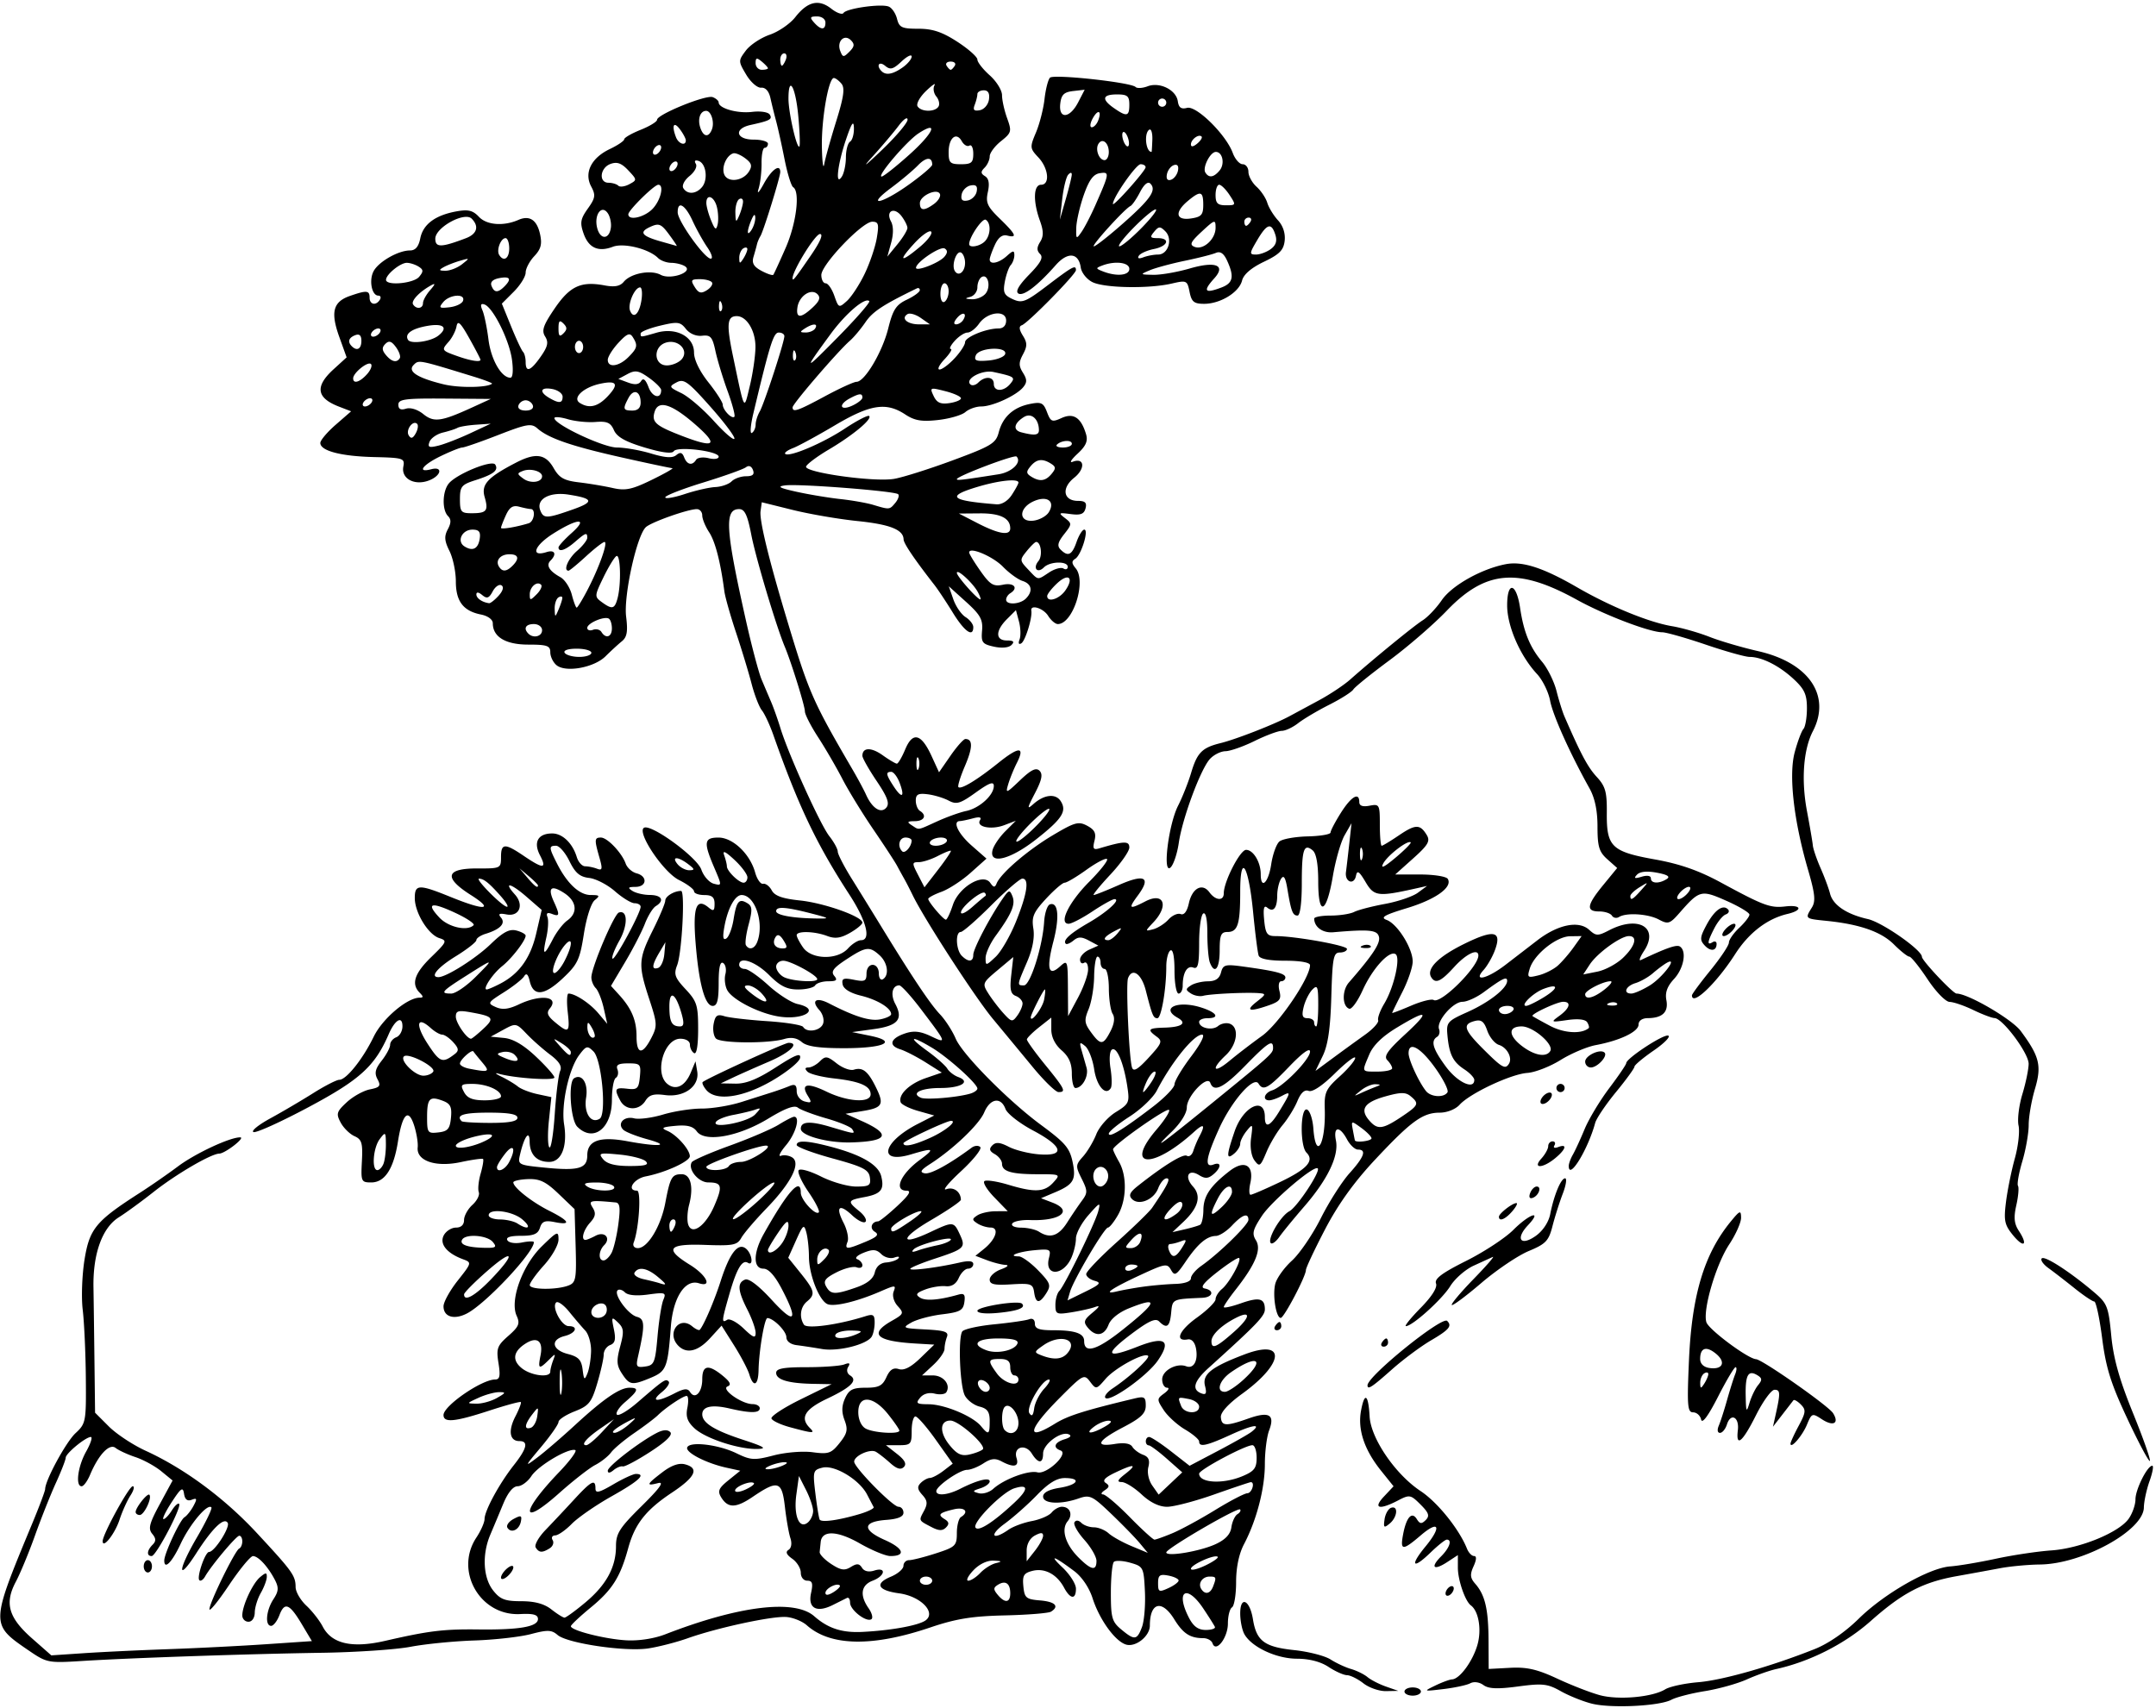 <?xml version="1.0"?>
<svg xmlns="http://www.w3.org/2000/svg" width="492.188" height="390" viewBox="0 0 492.188 390">
  <path d="M363.388 389.015c-2.004-.503-5.188-1.781-7.074-2.842-3.035-1.705-4.16-1.83-9.75-1.081-4.694.629-6.729.547-7.913-.319-.936-.684-2.179-.851-3.013-.405-.78.418-3.529 1.011-6.107 1.32-4.62.55-4.647.54-1.875-.804 1.547-.749 3.267-1.381 3.821-1.404 1.737-.073 4.71-4.108 5.798-7.87 1-3.455.295-7.714-1.493-9.028-1.306-.96-2.97-5.784-2.97-8.609v-2.876l-2.425 1.589c-3.098 2.03-3.946 1.248-1.403-1.295 1.93-1.93 2.572-3.829 1.295-3.829-.362 0-2.043 1.343-3.736 2.983-4.04 3.917-4.769 3.013-1.13-1.403 3.753-4.552 3.112-6.131-1.046-2.578-4.187 3.578-4.76 3.554-4.063-.173.733-3.928 2-5.35 3.133-3.516.69 1.116 1.093 1.158 2.037.214s.708-1.645-1.19-3.544c-2.254-2.254-2.5-2.299-5.123-.93-4.312 2.248-5.793 1.839-3.227-.893l2.198-2.34-2.827-3.519c-3.862-4.806-5.409-9.443-4.596-13.775.813-4.334 1.67-3.733 1.957 1.375.284 5.016 5.893 13.216 11.636 17.01 3.864 2.551 8.803 8.687 10.59 13.157.37.925 1.099 1.682 1.62 1.682.607 0 .564.842-.118 2.34-.856 1.877-.78 2.666.378 3.985 2.244 2.556 3.004 5.777 3.04 12.894l.032 6.563 4.904-.261c3.827-.203 6.196.342 10.782 2.483 3.232 1.508 7.61 3.208 9.728 3.776 4.257 1.143 11.975.443 14.898-1.351 1.031-.633 4.427-1.362 7.547-1.621 5.564-.462 16.567-3.595 26.562-7.564 3.12-1.24 6.962-3.89 10.062-6.94 5.84-5.748 16.085-11.599 20.906-11.94 1.849-.13 6.525-.918 10.392-1.75 3.867-.831 9.562-1.685 12.656-1.897 6.591-.452 15.47-4.094 17.683-7.254.845-1.206 1.536-3.193 1.536-4.417 0-2.266 2.707-7.67 3.842-7.67.343 0 .06 1.582-.63 3.515-.69 1.934-1.273 4.645-1.296 6.026-.086 5.265-14.01 12.904-23.723 13.014-2.701.031-6.81.415-9.13.853-2.32.438-6.766 1.251-9.878 1.807-7.71 1.377-12.374 3.811-19.612 10.236-5.878 5.218-13.854 9.272-21.604 10.981-1.547.341-4.569 1.41-6.715 2.373-2.147.964-6.448 2.162-9.559 2.663-3.11.501-6.544 1.386-7.63 1.967-2.724 1.458-13.762 2-18.177.892zm-42.763-2.765c0-.516.844-.938 1.875-.938 1.031 0 1.875.422 1.875.938s-.844.938-1.875.938c-1.031 0-1.875-.422-1.875-.938zm-9.375-1.875c-1.29-1.008-2.977-1.845-3.75-1.86-.773-.015-2.672-.866-4.219-1.89-1.798-1.19-4.4-1.865-7.212-1.869-4.733-.007-10.437-2.698-12.03-5.676-.503-.939-.914-3.035-.914-4.659 0-4.121 2.183-3.123 2.906 1.329.808 4.971 2.614 6.32 9.427 7.041 3.271.347 7.003 1.307 8.292 2.135 1.29.827 3.398 1.809 4.687 2.181 1.29.373 2.977 1.205 3.75 1.85.774.645 2.672 1.617 4.22 2.16l2.812.985-2.813.053c-1.547.03-3.867-.772-5.156-1.78zm-304.688-7.49c-8.794-6.033-8.798-5.884.826-29.072 1.605-3.868 2.92-7.375 2.921-7.795.009-2 4.756-10.74 6.93-12.76 2.368-2.198 2.445-2.613 2.356-12.656-.051-5.71-.373-12.704-.714-15.54-.342-2.835-.147-8.035.433-11.554 1.15-6.976 2.594-8.706 12.657-15.164 2.41-1.547 6.332-4.268 8.714-6.046 3.958-2.954 11.873-6.638 14.159-6.589 1.252.027-3.461 3.681-4.782 3.708-1.874.038-9.843 4.683-14.947 8.713-2.76 2.18-6.361 4.807-8.002 5.839-3.758 2.362-5.902 8.278-5.776 15.937.051 3.094.155 10.811.23 17.149l.137 11.524 3.141 3.141c1.728 1.728 5.51 4.226 8.403 5.55 8.866 4.06 17.997 10.816 25.397 18.794 8.158 8.795 8.821 9.722 8.84 12.35.009 1.071 1.11 2.97 2.448 4.22 1.338 1.25 3.018 3.397 3.734 4.772 2.054 3.948 6.689 5.009 14.273 3.268 9.984-2.293 13.297-2.698 21.279-2.6 9.372.113 13.593-.625 13.593-2.378 0-.993-1.06-1.29-4.056-1.135-9.154.474-15.06-9.836-10.006-17.467 1.024-1.547 1.865-3.452 1.869-4.233.008-1.91 3.378-8.112 6.687-12.308 3.01-3.818 3.394-5.49 1.258-5.49-2.225 0-2.603-2.347-.906-5.628.848-1.641 1.406-3.118 1.24-3.281-.168-.164-3.418.719-7.224 1.962-7.857 2.565-10.424 2.811-10.424.998 0-2.111 8.718-8.114 11.783-8.114 1.065 0 1.233-.818.767-3.732-.534-3.343-.3-3.992 2.25-6.23 2.414-2.118 2.703-2.817 1.893-4.593-1.602-3.518 1.302-11.515 5.766-15.874 3.537-3.454 3.791-3.555 3.791-1.516 0 1.203-1.477 3.82-3.281 5.818-1.805 1.998-3.281 4.053-3.281 4.567 0 1.084 6.165 1.142 8.872.083 1.667-.651 1.819-1.516 1.599-9.075l-.243-8.354-3.644-3.49c-2.915-2.791-4.312-3.464-6.989-3.363-1.84.069-3.346.405-3.346.748 0 1.157 4.197 4.476 8.204 6.487 4.645 2.331 5.134 3.363 1.224 2.581-2.201-.44-2.879-.179-3.345 1.29-.452 1.424-1.43 1.84-4.326 1.84-2.484 0-3.528.347-3.104 1.032.362.587 1.802.8 3.336.493 1.485-.297 2.699-.325 2.699-.062 0 2.34-10.89 13.956-15.225 16.24-2.955 1.557-5.4.83-5.4-1.604 0-.975 1.463-3.62 3.25-5.88 3.208-4.053 3.223-4.116 1.191-4.868-3.71-1.373-5.424-3.513-4.378-5.469.517-.966 1.77-1.756 2.782-1.756 1.166 0 1.842-.636 1.842-1.73 0-.952.86-2.507 1.909-3.457 1.049-.95 1.704-2.256 1.456-2.904-.249-.647-.06-2.544.42-4.216.479-1.67.729-3.18.555-3.354-.174-.174-2.47.146-5.102.71-5.725 1.228-10.153-.292-9.82-3.37.109-1.01-.253-3.246-.805-4.969-1.31-4.095-2.695-2.73-3.703 3.649-.987 6.239-3.005 9.328-6.094 9.328-2.29 0-2.38-.209-2.135-4.848.22-4.147-.025-4.974-1.698-5.72-1.075-.48-2.493-1.878-3.151-3.108-1.075-2.007-.933-2.48 1.392-4.634 1.424-1.32 3.8-2.642 5.281-2.938 2.308-.461 2.555-.794 1.734-2.328-.739-1.38-.518-2.348.964-4.233 1.058-1.344 1.923-2.975 1.923-3.623 0-.65.632-1.423 1.406-1.72.773-.296 1.406-1.421 1.406-2.499 0-2.496-1.7-1.52-3.14 1.805-3.155 7.285-6.539 10.373-18.197 16.604-6.32 3.378-12.016 5.963-12.656 5.743-.64-.22 1.077-1.625 3.816-3.122 2.739-1.498 7.154-4.094 9.812-5.77 2.658-1.675 5.337-3.046 5.953-3.046 1.594 0 5.385-4.754 7.847-9.839 1.987-4.105 7.641-8.911 10.484-8.911.89 0 .893-.25.019-1.125-1.998-1.998-1.209-4.422 2.66-8.177 3.548-3.442 3.662-3.714 1.811-4.301-2.529-.803-5.588-5.799-5.593-9.132-.005-3.191.913-3.217 8.254-.234 7.833 3.183 9.947 2.954 4.518-.49-6.26-3.97-5.725-6.08 1.536-6.05 5.256.02 5.376-.037 5.376-2.579 0-3.203.843-3.244 5.245-.256 4.422 3 5.275 2.957 3.644-.185-1.551-2.99-.436-4.971 2.8-4.971 2.333 0 4.64 2.218 5.607 5.39.354 1.16 1.213 2.11 1.91 2.11.696 0 1.914.248 2.707.553 1.222.469 1.305.076.546-2.572-1.17-4.081-1.135-4.544.346-4.544 1.467 0 4.781 3.487 5.654 5.948.337.952 1.455 1.95 2.483 2.22 2.558.668 2.372 3.079-.239 3.096-1.706.012-1.84.189-.703.923.773.5 2.566.916 3.984.924 2.727.015 3.404 1.291 1.352 2.546-.675.412-1.797 2.226-2.492 4.03-.696 1.805-2.722 5.735-4.504 8.734l-3.238 5.453 1.863 2.047c2.847 3.129 3.973 5.816 3.973 9.486 0 4.127 1.338 4.288 3.347.403 1.428-2.763 1.402-3.301-.445-8.926-2.56-7.799-2.49-9.098.848-15.79 1.542-3.094 2.807-6.107 2.808-6.697.003-.976 2.022-2.21 3.615-2.21.943 0 .192 14.114-.903 16.957-.803 2.086-.534 2.853 1.93 5.49 2.579 2.761 2.862 3.662 2.862 9.114 0 3.795-.35 5.834-.937 5.47-.516-.318-.938-1.187-.938-1.93 0-.79-.909-1.35-2.193-1.35-3.724 0-5.979 7.81-2.975 10.302 1.91 1.585 4.044.57 5.35-2.544l1.09-2.602.393 2.308c.574 3.375-2.98 5.983-7.353 5.396-2.607-.35-3.624-.051-4.476 1.312-1.43 2.289-4.504 2.263-5.74-.048-1.438-2.687-1.229-3.039 1.607-2.707 2.298.268 2.61-.03 2.872-2.746.276-2.858.11-3.047-2.678-3.047-2.228 0-2.84.345-2.444 1.377.29.757.124 1.625-.369 1.93-.493.305-.896 2.573-.896 5.041 0 6.503-4.237 9.782-7.902 6.117-1.55-1.55-2.117-10.206-.726-11.066 1.828-1.13 3.264 1.186 2.74 4.418-.566 3.486 1.09 6.066 3.098 4.826 1.611-.996.467-13.495-1.406-15.353-1.397-1.387-1.657-1.326-3.237.758-2.395 3.159-4.198 11.385-3.48 15.877.806 5.04-.599 8.575-3.408 8.575-2.83 0-4.422-1.657-4.458-4.64-.033-2.77-1.204-1.22-2.176 2.88-.576 2.427-.503 2.466 5.788 3.086 7.568.746 9.542.167 9.542-2.8 0-3.393 2.846-4.413 9.098-3.257 7.324 1.354 10.158 1.082 4.608-.442-2.516-.691-4.989-1.672-5.496-2.179-1.44-1.439.207-3.168 2.474-2.6 1.124.283 4.098-.105 6.61-.86 2.511-.757 6.503-1.373 8.87-1.37 2.367.003 6.414-.665 8.992-1.484l7.031-2.233c1.29-.41 3.082-1.053 3.984-1.43 1.243-.517 1.641-.23 1.641 1.182 0 1.059.787 2.072 1.819 2.342 1.565.41 1.668.234.739-1.254-1.724-2.76-.163-3.122 4.252-.985 4.83 2.338 10.065 2.655 10.065.609 0-1.909-2.422-2.96-8.366-3.63-2.796-.314-5.517-1.005-6.047-1.535-.658-.658-.585-.962.23-.962.656 0 1.829-.637 2.607-1.415 1.261-1.261 1.677-1.209 3.83.485 1.329 1.045 3.088 1.692 3.909 1.437 2.033-.632 3.237.332 5.067 4.06 1.928 3.926 1.499 4.65-3.209 5.402l-3.746.6 3.684 1.649c6.845 3.064 6.052 4.66-2.432 4.896-5.268.146-11.464-1.535-11.464-3.11 0-1.693 2.066-1.832 6.711-.453 5.764 1.712 5.748 1.71 5.015.524-.315-.51-2.976-1.615-5.915-2.457-2.938-.843-5.855-1.942-6.482-2.444-.787-.63-2.871.14-6.748 2.495-6.8 4.13-14.442 5.501-16.323 2.928-.859-1.174-2.181-1.517-4.89-1.268-3.037.278-3.371.486-1.837 1.141 2.142.916 5.104 4.249 5.135 5.778.024 1.18-5.558 3.744-10.057 4.62-2.801.546-4.467 3.257-2.001 3.257 1.006 0 .446 8.714-.763 11.866-.276.718.137 1.259.96 1.259 2.23 0 5.243-4.963 6.256-10.31 1.117-5.886 1.504-6.565 3.741-6.565 2.067 0 2.771 2.918 1.692 7.01-.404 1.535-.498 3.538-.208 4.452.828 2.61 3.981.358 5.975-4.266 1.946-4.513 1.737-5.321-1.378-5.321-2.274 0-4.75-3.033-3.77-4.618.282-.457 4.202-2.165 8.71-3.796 4.509-1.632 9.515-3.78 11.126-4.776 1.61-.996 3.195-1.81 3.52-1.81 1.465 0 .37 3.871-1.837 6.494-1.337 1.589-1.864 2.68-1.172 2.426.692-.255 1.853-.084 2.58.378 2.035 1.295-.23 5.79-5.838 11.587-2.604 2.693-5.207 5.74-5.784 6.771-.93 1.662-1.87 1.845-8.265 1.61-8.454-.31-9.383.895-3.491 4.53 3.821 2.357 5.229 5.23 2.072 4.227-3.152-1-5.905 3.273-6.404 9.936-.697 9.321-1.025 10.16-4.553 11.634-4.304 1.799-4.863 1.72-6.594-.922-1.236-1.887-1.307-2.928-.42-6.223.913-3.39.84-4.175-.505-5.468-1.461-1.405-1.527-1.297-.934 1.536.485 2.322.284 3.183-.844 3.616-.814.313-1.48 1.29-1.48 2.173s-.663 3.836-1.473 6.564c-1.304 4.391-1.895 5.125-5.156 6.406-2.026.796-3.684 1.883-3.684 2.416 0 .533-1.791 3.106-3.98 5.717-3.82 4.557-3.855 4.654-.864 2.404 1.714-1.289 5.575-4.608 8.58-7.377 6.521-6.006 10.213-8.545 12.436-8.554 2.257-.008 2.065.656-.938 3.24-1.418 1.22-2.272 2.525-1.9 2.9.374.373 2.483-.877 4.688-2.78 6.075-5.243 6.427-5.48 7.118-4.786.353.354-.355 1.451-1.572 2.438-2.69 2.18-1.105 2.347 2.853.3 2.222-1.15 3.054-1.23 3.599-.349 1.131 1.831 2.792.106 2.792-2.9 0-3.247 1.407-3.484 4.688-.791 1.704 1.398 2 2.062 1.08 2.431-1.56.627 3.255 4.026 5.717 4.035.902.004 1.64.428 1.64.943 0 1.146-2.123 1.162-6.91.051-4.028-.934-6.214-.463-6.214 1.341 0 1.949 2.712 3.643 9.275 5.796 4.939 1.62 5.61 2.046 3.317 2.109-4.231.115-11.869-2.39-14.358-4.708-1.65-1.538-2.041-2.665-1.632-4.711.296-1.48.22-2.69-.167-2.69-.822 0-4.782 2.658-6.584 4.418-.683.668-3.09 2.485-5.349 4.04-2.259 1.553-4.653 3.556-5.32 4.449-.668.893-2.295 2.18-3.617 2.861-1.322.68-5.033 3.579-8.246 6.441-8.87 7.902-8.882 4.455-.016-4.79 2.512-2.62 4.177-4.893 3.702-5.052-1.57-.524-8.449 3.55-10.006 5.926-.84 1.283-2.259 2.332-3.152 2.332-1.03 0-2.228 1.462-3.269 3.984a812.742 812.742 0 01-2.954 7.063c-1.919 4.503-1.655 9.827.631 12.733 1.616 2.054 2.699 2.47 6.436 2.47 3.074 0 5.246.592 6.877 1.875 1.31 1.031 2.658 1.875 2.995 1.875.336 0 2.475-1.558 4.753-3.462 4.785-4 6.996-8.064 6.996-12.858 0-2.904.825-4.193 5.86-9.162 4.158-4.104 5.246-5.624 3.75-5.238-2.836.732-2.666.302.977-2.477 2.06-1.571 3.775-2.174 5.156-1.813 3.333.872 2.415 2.886-2.933 6.437-5.986 3.975-8.51 7.179-10.024 12.72-1.797 6.584-3.636 9.503-8.51 13.51-2.509 2.062-4.568 3.999-4.575 4.304-.023.958 7.752 2.936 12.643 3.216 2.831.162 6.358-.38 8.906-1.369 16.851-6.538 29.526-8.075 34.012-4.124 3.15 2.774 6.328 3.808 10.988 3.575 6.628-.332 12.91-1.486 14.46-2.656 2.422-1.828-1.188-5.486-6.068-6.15-4.912-.668-5.678-2.234-1.865-3.813 1.566-.65 2.848-1.762 2.848-2.473a1.3 1.3 0 011.299-1.292c.714 0 3.456-.697 6.093-1.549 4.483-1.447 4.795-1.75 4.795-4.632 0-1.696.422-3.344.938-3.663 1.938-1.198.856-2.36-1.64-1.76-3.369.807-3.75 1.216-2.09 2.24 1.022.633 1.1 1.119.307 1.912-.793.793-1.625.77-3.273-.088-3.027-1.577-2.96-1.433-1.743-3.708.873-1.631.798-2.354-.38-3.655-1.132-1.252-1.214-1.877-.356-2.735.612-.611 1.555-1.121 2.097-1.133.541-.011 1.933-.75 3.092-1.643l2.107-1.623-3.822-5.387c-2.102-2.964-4.21-5.388-4.686-5.388-.475 0-.863 1.476-.863 3.28 0 3.053-.205 3.282-2.939 3.282h-2.939l2.537 1.996c1.784 1.403 2.243 2.29 1.545 2.987-.697.698-1.621.425-3.113-.918-1.167-1.051-2.64-2.204-3.275-2.563-1.309-.74-4.941.92-4.941 2.259 0 1.327 8.814 10.302 10.117 10.302.623 0 1.133.608 1.133 1.352 0 .916-1.262 1.445-3.912 1.64-5.428.4-5.579 2.272-.368 4.577 4.325 1.913 4.945 3.68 1.292 3.68-1.067 0-4.203-1.294-6.97-2.877-5.13-2.935-8.647-3.07-8.933-.34-.077.738-.182 1.771-.234 2.295-.052.524 1.128 1.754 2.622 2.734 2.187 1.435 3.06 1.569 4.482.688 1.384-.857 1.937-.818 2.558.179.497.8 1.532 1.037 2.783.64 2.85-.905 2.528 1.212-.351 2.307-2.665 1.013-3.006 3.325-.928 6.292.78 1.112 1.059 2.243.622 2.513-1.182.73-4.85-2.13-4.85-3.78 0-.788-.317-1.278-.704-1.09-.386.19-1.836.913-3.221 1.608-3.712 1.865-5.746.75-4.982-2.73.483-2.2.295-2.813-.863-2.813-.841 0-1.48-.787-1.48-1.822 0-1.002-.875-2.435-1.944-3.184-1.333-.933-1.602-1.573-.856-2.034.647-.4.82-1.484.426-2.676-.365-1.102-.929-4.324-1.254-7.16-.678-5.91-1.578-6.187-7.363-2.262-3.825 2.596-5.65 2.618-7.19.09-.86-1.411-.575-2.078 1.662-3.883l2.701-2.18-3.166-.695c-4.59-1.008-9.357-3.464-8.95-4.61.518-1.465 7.123-.687 11.256 1.325 3.266 1.59 4.059 1.636 8.476.485 2.715-.707 6.66-1.029 8.91-.727 3.62.486 4.253.27 6.145-2.104 1.766-2.215 1.95-3.063 1.135-5.225-.698-1.85-.663-3.265.123-4.991.904-1.983 1.74-2.41 4.718-2.41 2.975 0 3.814-.428 4.715-2.405.791-1.736 1.58-2.25 2.839-1.85 1.184.375 2.758-.431 4.914-2.518l3.171-3.07-4.219-.248c-9.043-.53-10.78-2.163-5.497-5.17 2.759-1.57 2.838-1.766 1.378-3.38-.906-1-1.294-2.381-.934-3.32.58-1.513.406-1.515-3.024-.028-5.278 2.288-10.42 3.536-12.028 2.92-1.912-.734-4.267-6.677-4.282-10.811-.007-1.87-.274-4.376-.593-5.568-.53-1.974-.74-1.814-2.358 1.802l-1.777 3.97 2.839 3.533c3.226 4.014 3.404 4.82 1.433 6.456-1.507 1.25-1.808 3.553-.689 5.284.661 1.024 7.865.034 14.058-1.932 1.764-.56 2.097-.32 2.085 1.506-.007 1.195-.324 2.639-.703 3.209-1.196 1.798-7.699 3.399-11.302 2.781-1.897-.325-4.504-.722-5.793-.882-1.413-.176-2.348-.896-2.355-1.815-.01-1.381-2.893-4.298-4.32-4.372-.669-.034-1.937 7.422-2.029 11.924-.071 3.516-1.192 4.013-2.114.937-.348-1.16-1.914-4.14-3.481-6.622l-2.848-4.513-2.624 2.872c-2.752 3.014-5.338 3.639-7.229 1.748-2.8-2.8.118-6.97 3.128-4.472.78.647 1.564 1.01 1.744.808.946-1.065 3.32-6.605 4.778-11.149 2.046-6.382 3.988-8.864 5.774-7.382 1.384 1.15 1.774 4.058.432 3.229-1.292-.798-2.557 1.338-4.212 7.11-1.796 6.266-1.835 6.724-.505 5.902.557-.344 2.245.553 3.75 1.995 2.205 2.113 2.736 2.308 2.736 1.003 0-.89-.844-3.273-1.875-5.294-2.224-4.36-2.36-6.176-.519-6.883.849-.325 3.131 1.42 6.094 4.663 5.263 5.758 6.12 4.83 2.295-2.485-1.62-3.1-3.039-4.67-4.218-4.67-2.374 0-2.352-3.607.048-7.88 5.522-9.831 8.487-13.138 8.487-9.464 0 1.61 3.335 5.259 4.104 4.49.28-.28-.762-2.358-2.316-4.617-1.554-2.26-2.582-4.503-2.283-4.987.303-.49 2.561.135 5.109 1.414 2.51 1.262 6.115 2.294 8.01 2.294 3.028 0 3.408-.253 3.145-2.092-.254-1.77-1.557-2.434-8.503-4.331-4.512-1.232-8.203-2.611-8.203-3.065 0-1.152 2.494-1.012 7.969.446 6.852 1.826 10.675 4.075 11.324 6.662.773 3.079-.027 4.073-3.857 4.791-3.829.718-3.916.966-1.14 3.217 1.161.94 1.792 2.03 1.403 2.42-.388.39-1.758-.279-3.043-1.486-2.95-2.771-3.86-1.964-1.95 1.729.807 1.562 1.215 3.5.906 4.305-.7 1.825-.228 1.827 4.106.016 2.68-1.12 3.16-1.642 2.106-2.293-1.243-.768-.74-2.317.77-2.374.343-.013 2.312-1.593 4.375-3.512 2.712-2.522 3.296-3.488 2.11-3.491-2.984-.008-1.37-3.78 2.994-6.998 3.615-2.667 3.304-2.87-1.979-1.287-7.704 2.308-6.556-2.808 1.562-6.964l3.75-1.92-3.675-1.036c-2.02-.57-3.82-1.471-3.997-2.003-.58-1.74 2.002-4.216 5.735-5.5l3.663-1.259-3.675-2.32c-2.022-1.275-4.648-2.627-5.837-3.004-2.75-.872-2.228-2.5 1.166-3.632 1.957-.652 3.47-.482 5.866.66 3.686 1.758 3.632 1.613-2.319-6.226-2.25-2.965-4.459-5.39-4.907-5.39-1.612 0-2.062 2.095-.912 4.244 1.87 3.493.6 4.981-4.892 5.739l-4.966.685 4.095.836c6.455 1.319 3.28 2.839-5.928 2.839-5.761 0-8.482-.395-9.656-1.4-1.1-.942-2.405-1.173-3.98-.704-3.61 1.075-14.505 1.005-15.61-.1-.542-.543-.782-2.054-.533-3.359.368-1.92.832-2.253 2.44-1.746 1.091.344 5.473.854 9.737 1.133 4.264.278 7.98.875 8.258 1.326.86 1.39 3.913.904 4.537-.723.325-.848-.052-2.254-.84-3.123-1.979-2.187-.728-3.045 2.221-1.524 5.813 3 9.297 4.088 11.65 3.638 1.383-.264 2.515-.802 2.515-1.194 0-1.385-3.136-3.298-6.927-4.224-2.417-.59-3.952-1.541-4.147-2.568-.257-1.356.175-1.534 2.57-1.055 2.492.498 2.88.308 2.88-1.416 0-1.146.597-1.992 1.406-1.992.794 0 1.406.84 1.406 1.93 0 1.062.422 1.67.937 1.35 1.495-.923 1.088-3.791-.776-5.479-2.295-2.077-3.093-1.977-7.562.949-2.975 1.948-3.59 2.776-2.782 3.75.819.986.53 1.25-1.366 1.25-1.321 0-2.664.421-2.982.937-.319.516-2.074.938-3.9.938-2.543 0-4.086-.767-6.6-3.282-3.106-3.105-6.844-4.386-6.844-2.343 0 .515.58.937 1.288.937.708 0 3.119 1.674 5.357 3.72 2.238 2.045 5.244 3.977 6.68 4.293 5.607 1.231 1.146 3.874-4.691 2.78-4.539-.852-10.232-3.835-11.367-5.957-.506-.946-.695-2.585-.418-3.641.276-1.056.043-2.204-.517-2.55-.688-.425-1.02 1.067-1.02 4.581 0 3.933-.334 5.212-1.362 5.212-1.791 0-3.183-5.193-3.923-14.632-.623-7.95.21-10.136 2.983-7.834 1.122.931 1.365.779 1.365-.857 0-1.498-.58-1.99-2.344-1.99-1.289 0-2.344-.387-2.344-.86s-1.548-1.634-3.44-2.578c-3.569-1.781-9.67-10.88-7.993-11.918 1.587-.98 12.107 6.688 13.106 9.554.522 1.496 1.8 2.943 2.84 3.215 1.884.493 1.884.48.095-3.693-2.478-5.782-2.326-6.845.98-6.845 3.272 0 7.195 3.737 8.364 7.969.428 1.547 1.248 2.711 1.823 2.587.574-.124 1.46.553 1.97 1.503.67 1.254 2.436 1.886 6.443 2.305 5.531.578 14.255 3.674 14.244 5.056-.003.405-1.278 1.46-2.834 2.346-2.137 1.216-3.41 1.387-5.211.703-2.863-1.089-6.949-1.193-6.949-.178 0 .401.657 1.667 1.46 2.813 1.943 2.775 7.828 2.894 10.259.209.933-1.032 2.264-1.875 2.958-1.875 2.376 0 1.26-4.397-2.64-10.402-7.556-11.634-11.615-20.156-17.37-36.473-.819-2.32-1.999-4.852-2.623-5.625-.624-.774-1.682-3.516-2.351-6.094-.67-2.578-2.271-7.852-3.559-11.719-1.288-3.867-2.48-8.086-2.648-9.375-.876-6.69-2.075-11.333-3.481-13.48-.862-1.315-1.568-3.04-1.568-3.83 0-.792-.557-1.44-1.239-1.44-2.016 0-10.383 2.963-11.634 4.12-2.076 1.921-5.1 15.646-4.502 20.43.424 3.394.204 4.673-.97 5.625-.835.677-2.51 2.218-3.724 3.423-2.618 2.603-9.1 3.78-11.203 2.035-.778-.646-1.415-1.967-1.415-2.935 0-1.503-.734-1.76-5.011-1.76-5.195 0-8.114-1.756-8.114-4.879 0-.847-1.122-1.674-2.7-1.99-4.062-.812-5.738-3.027-5.738-7.586 0-2.204-.656-5.322-1.457-6.93-1.147-2.298-1.228-3.35-.382-4.932.778-1.453.792-2.293.051-3.034-1.38-1.38-1.297-5.57.148-7.402 1.711-2.171 9.91-5.528 10.635-4.355.806 1.305-.381 2.238-4.541 3.567-3.16 1.01-3.516 1.45-3.516 4.332 0 2.898.257 3.209 2.656 3.209 3.459 0 3.89-.538 2.979-3.715-.817-2.851.679-4.482 7.21-7.859 4.428-2.29 6.695-1.962 8.527 1.237 1.3 2.271 2.38 2.882 5.816 3.29 2.32.275 5.782.856 7.694 1.29 2.9.657 4.374.349 8.906-1.863 2.987-1.458 5.099-2.66 4.693-2.672-.405-.011-5.618-1.116-11.584-2.454-11.453-2.57-16.685-4.372-19.22-6.623-1.365-1.211-2.39-1.04-8.907 1.495-4.05 1.576-7.758 2.867-8.24 2.87-.481.002-2.696.885-4.921 1.962-4.16 2.014-5.505 3.873-2.171 3 2.76-.721 2.303 1.488-.53 2.565-3.279 1.246-6.355-.417-5.834-3.153.366-1.921.018-2.035-6.703-2.194-7.525-.179-12.246-1.422-12.246-3.226 0-.602 1.582-2.474 3.516-4.16l3.515-3.063-2.793-1.079c-5.132-1.98-5.51-4.592-1.234-8.498l3.003-2.743-1.675-4.658c-2.035-5.66-1.427-8.021 2.409-9.359 3.849-1.341 4.509-1.284 4.509.39 0 1.593 1.468 1.886 2.344.47.318-.516.16-.938-.35-.938-1.503 0-2.184-3.519-1.08-5.58 1.166-2.18 5.641-4.732 8.297-4.732 1.249 0 1.975-.854 2.359-2.77.64-3.203 3.406-5.268 8.238-6.15 2.707-.495 3.76-.24 5.156 1.246 1.774 1.888 5.621 2.184 9.02.693 2.527-1.109 4.213.002 4.925 3.244.505 2.297.212 3.417-1.318 5.046-1.081 1.15-1.966 2.836-1.966 3.745 0 .909-1.223 2.875-2.717 4.37l-2.717 2.717 2.113 5.2c1.163 2.861 2.386 5.473 2.718 5.805.331.332.603 1.377.603 2.322 0 2.493 1.124 2.09 3.446-1.233 1.615-2.312 1.823-3.268.999-4.589-.847-1.356-.44-2.552 2.178-6.396 3.484-5.114 6.008-6.28 11.405-5.267 2.271.426 3.524.19 4.363-.82 1.617-1.95 6.17-2.81 8.438-1.597 2.284 1.223 7.58-.66 5.526-1.965-.66-.418-2.064-.767-3.12-.775-1.058-.008-2.415-.507-3.017-1.109-2.084-2.083-7.817-3.509-10.306-2.562-3.343 1.271-5.54.271-6.697-3.05-.848-2.434-.697-3.311.977-5.662 1.724-2.42 1.824-3.076.772-5.043-1.676-3.131.01-6.534 4.238-8.55 1.814-.865 3.298-1.87 3.298-2.235 0-.364 1.688-1.337 3.75-2.162 2.063-.826 3.75-1.857 3.75-2.292 0-1.216 11.169-5.759 12.706-5.169.746.286 1.357.83 1.357 1.207 0 1.353 4.28 2.565 7.623 2.16 1.917-.233 3.684.038 4.044.62.657 1.063.044 1.392-4.402 2.366-3.857.845-3.332 3.342.703 3.342 1.805 0 3.282.422 3.282.938 0 .515-.337.937-.75.937-.411 0-.73 1.582-.708 3.516.022 1.933-.287 4.57-.687 5.859-.42 1.353.087.857 1.2-1.172 1.78-3.249 3.757-4.657 3.757-2.677 0 1.147-3.812 13.466-4.528 14.63-.316.516-.672 1.36-.79 1.875-.117.516-.472 1.801-.788 2.857-.43 1.43.036 2.246 1.826 3.204 1.321.707 2.535 1.11 2.697.894.163-.216 1.429-2.976 2.814-6.134 2.446-5.576 3.346-12.855 1.715-13.863-.442-.273-1.327-3.146-1.968-6.383-.641-3.238-1.507-7.153-1.925-8.7a140.9 140.9 0 01-1.305-5.288c-.342-1.556-1.127-2.426-2.112-2.343-.868.073-2.394-1.262-3.418-2.988-1.817-3.063-1.818-3.163-.081-5.481.973-1.3 3.428-2.93 5.455-3.626 2.027-.695 4.653-2.5 5.837-4.013 2.805-3.584 5.353-4.185 8.213-1.935 1.26.99 2.518 1.43 2.798.978.641-1.037 8.499-2.155 10.297-1.465.74.284 1.6 1.54 1.915 2.792.501 1.996 1.1 2.276 4.876 2.276 3.243 0 5.433.731 8.888 2.97 2.521 1.634 4.584 3.462 4.584 4.064 0 .601 1.266 2.22 2.813 3.599 1.546 1.378 2.812 3.422 2.812 4.542 0 1.12.523 3.48 1.161 5.246 1.093 3.022 1.01 3.331-1.406 5.258-1.412 1.126-2.567 2.685-2.567 3.465 0 .78-.524 1.942-1.165 2.582-.927.927-.906 1.323.1 1.945.86.531 1.065 1.69.643 3.615-.532 2.42-.137 3.304 2.712 6.07 3.727 3.62 4.101 4.474 1.694 3.867-1.103-.278-2.025.427-2.813 2.15-.644 1.41-1.171 2.9-1.171 3.313 0 1.266 2.102.836 3.91-.8 1.415-1.28 1.715-1.313 1.715-.188 0 .75-.367 1.765-.814 2.255-.447.49-1.058 2.204-1.357 3.809-.461 2.475-.184 3.083 1.822 3.997 2.132.971 2.92.658 7.93-3.153 5.737-4.363 6.481-4.762 6.481-3.48 0 .94-10.997 12.133-12.37 12.59-.68.227-.6.995.244 2.346 1.033 1.654 1.04 2.41.039 4.281-.991 1.852-.993 2.628-.012 4.2.958 1.535.968 2.215.046 3.325-1.585 1.91-6.987 4.382-9.577 4.382-1.17 0-2.795.576-3.609 1.28-.814.705-3.622 1.52-6.24 1.812-3.751.418-5.343.148-7.5-1.275-4.342-2.861-7.973-2.296-16.072 2.505-4.011 2.377-8.3 4.709-9.532 5.182-1.232.473-2.036 1.064-1.787 1.313.854.854 8.567-2.411 13.624-5.768 2.784-1.848 5.282-3.138 5.553-2.868.716.717-3.755 4.422-9.276 7.687-2.639 1.561-4.949 3.291-5.133 3.844-.452 1.354 15.452 3.593 20.064 2.825 1.963-.327 7.985-2.228 13.382-4.224 8.869-3.28 9.882-3.896 10.533-6.407.911-3.517 3.333-5.72 7.118-6.477 2.59-.518 3.083-.283 3.896 1.855.847 2.227 1.15 2.35 3.336 1.354 2.713-1.236 4.445-.094 5.576 3.679.473 1.578-.012 2.693-1.954 4.493-1.42 1.316-1.912 2.136-1.092 1.821 2.714-1.041 2.953 1.562.335 3.65-2.968 2.366-2.477 5.281.89 5.281 1.62 0 2.045.422 1.71 1.703-.344 1.313-1.13 1.612-3.428 1.306-2.707-.361-2.826-.277-1.282.906 1.636 1.254 1.628 1.396-.19 3.708-1.427 1.814-1.626 2.668-.81 3.484 1.711 1.711 2.606 1.288 3.658-1.732.54-1.547 1.332-2.813 1.761-2.813 1.104 0-.694 5.817-2.058 6.66-.869.537-.845 1.04.105 2.184 2.489 3-.634 12.719-4.087 12.719-.569 0-1.562-.844-2.206-1.875-1.105-1.77-4.112-2.687-3.842-1.172.274 1.534-1.363 6.872-2.28 7.44-.59.364-.752.016-.408-.879.312-.814.254-2.652-.129-4.085l-.696-2.604-2.056 2.056c-2.656 2.656-2.654 4.869.006 4.869 1.501 0 1.781.28 1.03 1.032-.62.62-2.218.772-4.002.38-2.662-.584-2.942-.963-2.71-3.67.217-2.513-.396-3.612-3.67-6.569l-3.93-3.55 1.036 2.97c.57 1.634 1.828 3.466 2.797 4.07.969.606 1.761 1.632 1.761 2.281 0 2.442-2.009 1.03-4.656-3.272-1.507-2.45-3.397-5.297-4.2-6.328-4.636-5.956-7.032-9.5-7.055-10.432-.055-2.214-3.105-3.422-10.576-4.188-4.252-.436-10.896-1.578-14.763-2.539l-7.031-1.746-.281 2.028c-.29 2.094 1.868 10.965 6.045 24.846 5.014 16.66 5.796 18.445 14.988 34.218 1.202 2.063 2.57 4.611 3.04 5.664 1.403 3.136 3.429 4.428 4.646 2.961.782-.942.246-2.407-2.22-6.068-1.787-2.655-3.25-5.24-3.25-5.746 0-1.941 1.998-2.007 4.605-.151 1.494 1.064 2.962 1.934 3.262 1.934.3 0 1.161-1.472 1.913-3.272 1.71-4.094 3.661-3.59 6.02 1.554l1.691 3.69 2.632-3.799c1.448-2.089 2.972-3.798 3.387-3.798 1.729 0 1.7 1.962-.092 6.142-1.046 2.44-1.721 4.616-1.5 4.837.596.597 4.253-1.62 9.14-5.54 4.724-3.792 6.131-3.768 4.18.07-.687 1.353-1.563 3.514-1.945 4.803-.654 2.204-.493 2.151 2.695-.888 2.526-2.408 3.662-2.962 4.453-2.17.792.79.526 2.093-1.043 5.107-1.815 3.488-1.865 3.83-.36 2.49 2.441-2.179 5.07-2.466 6.222-.682 1.485 2.3.347 4.078-5.6 8.746-5.936 4.66-10.835 5.854-9.938 2.422.267-1.017 1.569-2.934 2.894-4.26l2.41-2.409-2.637 1.002c-2.975 1.132-6.492.41-5.537-1.135.42-.68-.12-.817-1.627-.414-1.24.332-2.572.61-2.959.616-1.768.032-.395 2.901 2.68 5.602l3.384 2.97-3.618 3.234c-1.99 1.78-4.989 3.735-6.664 4.347-1.676.611-3.033 1.343-3.016 1.626.044.73 3.453 4.734 4.03 4.734.265 0 .977-1.503 1.583-3.34 1.357-4.11 6.917-7.405 8.545-5.063.752 1.081 1.057 1.114 1.444.154.933-2.313 7.048-7.577 12.747-10.972 5.101-3.039 5.961-3.28 7.943-2.218 1.709.914 2.094 1.706 1.663 3.42-.458 1.827-.256 2.14 1.118 1.732 5.682-1.69 6.833-1.721 6.833-.18 0 .85-1.956 3.639-4.347 6.195-2.39 2.556-4.09 4.647-3.777 4.647.314 0 2.895-1.028 5.735-2.284 5.918-2.617 7.427-1.793 4.347 2.373-2.283 3.088-2.025 3.291 1.72 1.355 4.199-2.172 5.41.964 1.84 4.764-1.967 2.094-1.968 2.106-.06 1.608 1.056-.277 2.62-1.276 3.476-2.221.855-.945 2.108-1.506 2.784-1.247.787.302 1.461-.586 1.875-2.47.763-3.472 3.08-4.706 4.693-2.5 1.394 1.907 3.277 2.04 3.277.23 0-2.668 3.72-9.92 5.09-9.92 1.653 0 3.347 2.815 3.347 5.563 0 3.615 1.757 1.958 2.388-2.252.346-2.304 1.192-4.656 1.88-5.227.688-.571 3.595-1.093 6.46-1.16 2.865-.068 5.21-.466 5.21-.886s1.06-2.442 2.355-4.495c2.369-3.752 4.207-4.825 4.207-2.455 0 .856.772 1.129 2.344.828 2.253-.43 2.344-.262 2.344 4.35 0 2.637.192 4.796.427 4.796s1.996-1.065 3.915-2.367c3.804-2.582 4.85-2.595 6.372-.082.835 1.379.312 2.279-3.1 5.335l-4.106 3.676h5.69c3.13 0 5.968.449 6.307.997 1.165 1.885-2.726 4.68-9.291 6.674-5.24 1.591-6.184 2.143-4.644 2.713 2.454.908 5.93 6.47 5.93 9.49 0 1.27-1.053 4.384-2.34 6.92-1.287 2.537-2.342 4.703-2.344 4.814-.002.11 1.933-.63 4.3-1.644 2.366-1.014 4.695-1.602 5.175-1.306 1.605.993 10.18-7.531 10.202-10.142.016-1.727-2.758-.424-5.49 2.578-3.09 3.395-4.3 3.937-5.273 2.363-1.17-1.894 1.592-4.686 7.53-7.61 6.877-3.385 8.69-2.974 6.96 1.577-.571 1.501-1.707 3.468-2.525 4.372-2.556 2.824.83 2.031 4.992-1.17 2.011-1.546 5.287-4.067 7.281-5.603 4.67-3.596 9.414-4.565 11.796-2.41 1.61 1.457 1.985 1.466 4.604.112 6.675-3.452 11.445-.617 7.947 4.722-.913 1.393-1.252 2.34-.753 2.103 5.859-2.777 8.163-3.583 8.916-3.118 1.636 1.011.928 5-1.318 7.424-1.558 1.681-2.075 3.114-1.746 4.835.519 2.716-.895 4.085-4.243 4.108-1.274.008-2.109.59-2.109 1.468 0 1.624-4.211 3.646-9.76 4.687-2.017.378-5.638 1.912-8.048 3.41-2.409 1.498-5.821 2.823-7.583 2.944-3.74.26-13.093 4.654-15.453 7.262-.939 1.038-2.868 1.808-4.536 1.812-3.901.008-6.532 1.922-14.81 10.775-4.757 5.086-8.42 10.195-11.381 15.876-2.402 4.607-4.366 8.784-4.366 9.281 0 1.418-5.002 10.936-5.747 10.936-1.072 0-1.903-5.17-1.25-7.773.33-1.313 2.039-3.698 3.797-5.298 1.76-1.6 4.729-5.959 6.599-9.685 1.87-3.726 4.824-8.358 6.563-10.293 3.361-3.74 3.947-5.388 1.915-5.388-.687 0-1.812-1.055-2.502-2.344-1.68-3.14-3.174-2.978-2.524.273.702 3.509-1.867 8.865-7.214 15.041-2.382 2.75-4.952 5.89-5.712 6.975-.76 1.085-1.634 1.721-1.942 1.414-.882-.883 2.217-6.2 4.247-7.286 1.766-.945 7.176-9.139 6.462-9.785-.85-.77-10.467 7.417-12.73 10.835-2.1 3.175-2.321 4.075-1.372 5.595 1.305 2.09-.095 5.487-4.656 11.292-1.477 1.879-2.684 3.653-2.684 3.943 0 .29 1.732-.085 3.85-.832 4.242-1.497 5.525-1.179 5.525 1.369 0 1.513-1.841 3.428-12.891 13.41-3.31 2.99-3.851 4.903-1.629 5.756 1.103.423 1.293.046.855-1.699-.661-2.635 1.428-4.3 9.01-7.181 9.513-3.614 9.186 1.944-.528 8.982-3.14 2.275-4.942 4.253-4.86 5.335.157 2.09 1.129 2.135 6.344.295 4.69-1.655 6.04-.863 4.671 2.74-.535 1.406-.972 4.876-.972 7.71 0 5.555-1.898 12.831-4.77 18.29-1.141 2.17-1.793 5.3-1.793 8.616 0 2.864-.422 5.469-.937 5.787-.516.319-.938 1.98-.938 3.69 0 3.262-2.745 6.79-3.512 4.513-.217-.644-1.168-1.172-2.114-1.172-3.004 0-4.595-1.036-6.619-4.311-2.828-4.576-5.567-3.873-5.567 1.43 0 2.444-3.272 5.035-5.475 4.335-2.51-.796-6.057-5.734-7.614-10.598-.763-2.384-2.442-4.863-4.172-6.16-4.707-3.53-5.928-3.902-2.661-.81 1.676 1.586 3.047 3.751 3.047 4.812 0 2.554-1.28 2.447-2.711-.226-1.634-3.054-4.416-4.538-7.195-3.84-2.007.503-2.339 1.06-2.098 3.53.257 2.65.622 2.96 3.8 3.223 3.465.287 4.49 1.34 2.5 2.57-.56.346-5.305.728-10.547.85-7.486.172-11.14.765-17.03 2.762-13.153 4.459-22.77 4.288-28.153-.5-1.047-.931-3.156-1.785-4.688-1.897-3.262-.239-15.741 2.453-22.509 4.855-2.598.922-6.656 1.966-9.018 2.32-5.279.792-18.488-1.164-20.681-3.062-1.37-1.186-2.282-1.218-6.094-.21-2.466.65-8.28 1.308-12.92 1.46-4.64.153-11.18.799-14.531 1.436-3.352.638-12.422 1.255-20.157 1.372-16.806.254-43.786 1.176-54.843 1.873-7.741.487-8.09.42-12.188-2.392zm31.875-.31c6.446-.226 16.454-.732 22.24-1.125l10.522-.714-2.292-3.844c-2.822-4.732-3.942-5.182-5.128-2.062-.506 1.331-1.352 2.42-1.88 2.42-1.45 0-1.153-3.523.511-6.064 1.198-1.827 1.263-2.654.349-4.42-1.573-3.038-3.8-5.455-5.014-5.443-.564.006-3.03 3.001-5.48 6.657-2.449 3.656-4.453 6.12-4.453 5.475 0-1.493 5.861-13.445 6.797-13.861.387-.172.703-.91.703-1.64 0-.731-.316-1.303-.703-1.272-.722.058-6.396 6.826-7.79 9.29-.429.76-1.015 1.144-1.304.856-.666-.667 1.318-6.453 2.213-6.453 1.242 0 4.863-5.656 4.253-6.644-.839-1.357-3.493 1.209-7.158 6.92-4.386 6.834-4.285 3.963.126-3.585 2.065-3.534 3.552-6.627 3.305-6.874-.916-.916-4.9 3.814-7.015 8.331-1.98 4.229-3.739 6.018-3.739 3.805 0-1.568 3.577-9.236 4.605-9.87.555-.344 1.483-1.51 2.062-2.59.878-1.642.812-1.873-.406-1.406-.99.38-1.55-.064-1.75-1.384-.246-1.636-.69-1.332-2.815 1.927-1.388 2.128-2.228 3.87-1.866 3.87.36 0 1.21-.885 1.884-1.966.676-1.082 1.43-1.765 1.675-1.52.668.668-5.244 11.923-6.262 11.923-1.204 0-1.1-1.276.208-2.585.822-.822.801-1.428-.088-2.499-.964-1.162-.654-2.37 1.74-6.791l2.913-5.378-2.59-2.121c-1.426-1.167-4.068-2.613-5.873-3.215-1.804-.6-3.848-1.544-4.541-2.096-1.402-1.116-3.894 1.511-5.852 6.17-.596 1.418-1.455 2.578-1.908 2.578-1.466 0-.874-4.541 1.035-7.94 1.023-1.82 1.502-3.31 1.064-3.31-1.182 0-5.735 3.755-5.735 4.73 0 .464-1.015 3.07-2.255 5.791-1.24 2.721-3.382 8.112-4.76 11.979-1.378 3.867-3.348 8.622-4.378 10.565-2.609 4.923-1.666 8.196 3.728 12.944l4.38 3.856 7.502-.502c4.126-.277 12.775-.688 19.22-.913zm16.876-7.699c0-2.255 2.365-7.34 4.073-8.756 1.315-1.091 1.546-1.091 1.518 0-.018.707-.636 2.34-1.373 3.63s-1.355 3.293-1.373 4.453c-.02 1.235-.616 2.11-1.44 2.11-.773 0-1.406-.647-1.406-1.437zm-22.5-11.22c0-.773.421-1.406.937-1.406s.938.633.938 1.406c0 .774-.422 1.406-.938 1.406s-.938-.632-.938-1.406zm-9.376-5.744c0-1.554 6.012-12.537 6.863-12.537.47 0 .236.95-.519 2.11-.754 1.16-1.88 3.657-2.5 5.55-1.044 3.187-3.843 6.738-3.844 4.877zm7.53-6.678c.045-1.05 2.707-4.378 3.133-3.916.658.714-1.198 4.62-2.195 4.62-.532 0-.954-.317-.938-.704zm229.722 26.317c.525-1.38.83-5.058.68-8.171-.268-5.505-.36-5.685-3.338-6.536-1.685-.48-3.37-.567-3.746-.191-.376.376-.686 3.555-.688 7.064-.003 5.663.26 6.6 2.34 8.332 3.069 2.554 3.613 2.498 4.752-.498zm16.655-.067c-.172-.386-1.367-2.28-2.656-4.207-3.809-5.694-6.422-3.974-3.258 2.145 1.019 1.969 2.121 2.766 3.828 2.766 1.32 0 2.258-.317 2.086-.704zm-46.719-7.679c0-2.248-1.082-3-2.797-1.94-1.076.665-1.089 1.06-.075 2.282 1.663 2.004 2.872 1.86 2.872-.342zm-38.908-1.776c-.67-.67-3.28.682-3.28 1.7 0 .617.673.554 1.833-.17 1.008-.63 1.659-1.318 1.447-1.53zm77.345-1.133c0-.372-1.054-.879-2.343-1.125-1.96-.375-2.344-.09-2.344 1.745 0 2 .207 2.1 2.344 1.126 1.289-.587 2.344-1.373 2.344-1.746zm7.869 1.371c.8-2.087.739-2.267-.782-2.267-1.656 0-2.715 1.543-1.93 2.813.855 1.383 2.065 1.14 2.712-.546zm-64.118-1.33c0-.515-.633-.937-1.407-.937-.773 0-1.406.422-1.406.938 0 .515.633.937 1.406.937.774 0 1.406-.422 1.406-.938zm10.979-1.773c.922-.976 2.52-1.982 3.552-2.235 1.513-.372 1.409-.482-.54-.57-1.467-.066-3.28.811-4.617 2.235-1.21 1.289-1.722 2.344-1.137 2.344s1.82-.799 2.742-1.774zm54.195-3.677c-.643-.643-6.112 1.806-6.112 2.737 0 .444 1.471.107 3.27-.75 1.798-.858 3.077-1.752 2.842-1.987zm-27.675.932c0-.939-1.252-3.11-2.783-4.824-1.531-1.715-2.538-3.515-2.238-4 .329-.533.95-.479 1.565.136.56.56 1.85 1.019 2.867 1.019 1.016 0 2.53.617 3.362 1.37.833.754 3.187 2.068 5.23 2.92l3.716 1.548-1.837-2.216c-1.01-1.219-3.942-4.231-6.515-6.695-4.342-4.157-4.879-4.41-7.444-3.516-4.122 1.437-8.11 1.225-8.11-.431 0-.903 1.324-1.607 3.75-1.995 4.258-.68 5.073-2.235 1.172-2.234-1.796 0-3.716 1.182-6.328 3.894-2.063 2.14-5.396 5.093-7.407 6.561-3.614 2.639-2.746 3.907.918 1.34 1.043-.73 3.442-1.618 5.331-1.973 1.89-.354 3.923-1.233 4.52-1.952.598-.72 1.642-1.308 2.322-1.308 1.872 0 2.586 1.788 1.323 3.31-1.537 1.851-.511 5.274 2.477 8.261 2.92 2.92 4.11 3.147 4.11.785zm-12.187-5.74c0-.767-.515-.782-1.875-.054-1.137.608-1.875 1.963-1.875 3.44v2.438l1.875-2.384c1.031-1.31 1.875-2.86 1.875-3.44zm39.375 1.92c2.244-1.034 3.385-2.253 3.61-3.853.181-1.287.802-2.633 1.38-2.992.577-.359.85-.847.608-1.086-.56-.551-16.848 8.937-16.848 9.815 0 1.049 7.677-.236 11.25-1.884zm-9.838-2.506c1.934-.808 6.31-3.185 9.724-5.282 3.414-2.097 6.735-3.826 7.38-3.843 1.026-.027 1.796-2.53.777-2.53-.216 0-3.98 1.265-8.362 2.812-4.383 1.547-9.223 2.813-10.757 2.813-1.804 0-3.851-.993-5.799-2.813-1.656-1.547-3.704-2.822-4.552-2.833-1.165-.016-.97-.469.802-1.854 2.896-2.266 2.045-2.373-2.317-.293-2.305 1.099-2.959 1.815-2.141 2.344.916.593.866.965-.23 1.684-.773.508-.943.93-.377.938.566.007 3.305 2.334 6.087 5.17 2.781 2.836 5.325 5.156 5.653 5.156.328 0 2.178-.66 4.112-1.469zm-36.1-6.967c3.287-3.07 3.279-4.323-.021-3.275-2.723.864-9.572 7.788-8.853 8.95.63 1.02 4.045-1.164 8.874-5.675zm-45.937 1.903c0-.889-.729-3.052-1.62-4.807l-1.62-3.19-.584 4.218c-.667 4.814.647 8.032 2.614 6.4.665-.552 1.21-1.732 1.21-2.62zm10.572.706c1.948-.579 3.41-1.297 3.251-1.597-.159-.3-.838-1.599-1.509-2.888-1.773-3.408-7.44-6.812-10.192-6.122-2.146.539-2.219.807-1.6 5.921.358 2.947.798 5.617.979 5.935.401.703 4.305.166 9.071-1.25zm-24.091-7.067c-.662-.662-4.293.765-4.293 1.688 0 .47 1.056.372 2.347-.216s2.167-1.25 1.946-1.472zm47.081 1.295c3.859-1.963 6.75-2.69 6.75-1.698 0 .49-.949 1.196-2.109 1.569-1.858.597-1.906.731-.399 1.129.94.248 2.433-.202 3.316-1.001 2.432-2.202 8.045-4.298 10.081-3.766 2.13.557 7.257-4.292 5.283-4.996-1.824-.652-1.383-1.854.938-2.56 1.327-.403 1.663-.824.907-1.135-1.812-.744-5.829 2.282-5.829 4.392 0 2.367-1.102 2.369-2.579.005-1.459-2.337-4.282-1.508-3.48 1.022.633 1.993-.62 2.27-3.44.76-1.43-.765-2.413-.653-4.125.469-1.236.81-2.912 1.472-3.725 1.472-1.675 0-7.026 3.705-7.026 4.864 0 1.162 2.615.909 5.437-.526zm47.244-6.824c-1.904-1.683-3.779-3.079-4.165-3.1-.97-.054-.892-1.914.08-1.914.431 0 2.683 1.48 5.003 3.287l4.22 3.288 6.481-3.408c3.565-1.875 7.019-3.836 7.676-4.359 2.436-1.938.29-1.63-4.769.683-5.555 2.541-7.207 2.894-7.207 1.54 0-.466-1.446-1.699-3.212-2.741-1.767-1.042-3.958-3.034-4.87-4.425-1.594-2.433-1.59-2.58.11-3.822.972-.711 1.265-1.293.651-1.293-.614 0-1.117-.857-1.117-1.905 0-2.025 3.299-3.824 5.486-2.991 1.71.65 2.765-1.282 2.23-4.086-.27-1.408-.994-2.202-1.871-2.049-3.068.535-1.986-2.055 2.077-4.973 2.346-1.685 4.266-3.573 4.266-4.196 0-.623.66-1.681 1.468-2.351 1.667-1.384 4.493-6.488 3.913-7.068-.21-.21-2.415 1.2-4.9 3.134-3.21 2.5-4.068 3.604-2.967 3.82 2.293.448 1.878 2.026-.56 2.132-6.88.302-6.786.257-7.092 3.424-.311 3.232-1 3.722-2.757 1.964-.818-.818-2.397-.09-6.469 2.985-6.152 4.645-5.608 5.607 1.57 2.778 6.248-2.463 7.769-1.428 4.632 3.15-2.4 3.503-10.967 9.618-11.988 8.557-.347-.36.413-1.347 1.69-2.193 3.763-2.493 8.56-6.906 8.056-7.41-.868-.869-7.55 2.75-9.707 5.257-2.107 2.448-2.166 2.459-3.541.635-1.35-1.789-1.596-1.656-6.97 3.75-7.287 7.33-7.767 10.005-1.051 5.85 2.95-1.826 6.66-3.002 18.157-5.757 2.267-.543 2.578-.347 2.578 1.629 0 1.772-1.09 2.816-5.154 4.94-5.896 3.08-6.641 4.585-1.89 3.814 2.127-.345 3.52-.117 3.985.651.394.65 1.499 1.47 2.456 1.823 1.261.465 1.59 1.236 1.197 2.804-.314 1.25.067 3.033.904 4.227l1.446 2.065 2.694-2.542 2.693-2.543-3.462-3.06zm17.193 3.94c2.703-1.13 3.251-1.84 3.251-4.219 0-1.573-.434-2.86-.964-2.86-1.663 0-12.161 5.61-12.161 6.498 0 2.134 5.396 2.452 9.874.581zm-105.03-2.392c1.182-.507 1.355-.805.469-.805-.774 0-2.25.362-3.282.805-1.182.508-1.355.806-.469.806.774 0 2.25-.362 3.282-.805zm45.751-3.731c.944-.851-5.478-6.581-7.376-6.581-2.424 0-2.551 2.655-.263 5.518 1.7 2.128 2.733 2.639 4.544 2.247 1.29-.279 2.682-.812 3.095-1.184zm-86.942-3.928l2.753-2.973-3.018 2.079c-3.232 2.225-4.635 3.866-3.306 3.866.45 0 2.056-1.338 3.57-2.972zm6.165-1.768c1.74-1.516 1.812-1.723.338-.97-3.18 1.627-4.738 2.868-3.62 2.883.588.007 2.065-.853 3.282-1.913zm61.745 1.409c0-.286-1.16-1.973-2.579-3.75-3.368-4.222-6.796-4.457-6.796-.466 0 1.646.664 3.154 1.64 3.722 1.722 1.003 7.735 1.387 7.735.494zm20.625-2.192c0-2.102-.521-2.842-2.317-3.293-1.274-.32-2.783-1.452-3.353-2.516-1.13-2.114-1.583-13.043-.605-14.626.334-.54 3.614-1.28 7.287-1.641 3.674-.362 7.269-.885 7.99-1.161.787-.302 1.31.098 1.31 1.003 0 1.157.963 1.507 4.142 1.507 5.056 0 7.108.714 7.108 2.473 0 2.954 2.913 2.093 8.804-2.602 7.97-6.352 8.358-7.658 1.454-4.896-2.313.925-4.176 2.417-4.683 3.75-.977 2.57-2.934 2.859-4.727.699-1.078-1.3-.93-1.786 1.057-3.437 1.62-1.347 1.798-1.736.591-1.297-.947.345-3.373.89-5.39 1.213-3.42.547-3.668.432-3.668-1.69 0-1.251.396-2.676.88-3.166 1.255-1.27 8.174-15.436 8.905-18.235.561-2.145.372-2.069-2.242.903-1.571 1.785-2.856 4.19-2.856 5.346 0 1.155-.479 3.152-1.064 4.437-1.897 4.162-6.146 4.209-5.104.056.516-2.053.325-2.159-3.308-1.826-3.685.337-6.347 1.386-3.57 1.407.73.006 2.724 1.447 4.43 3.204 2.768 2.849 2.971 3.405 1.884 5.146-1.574 2.52-2.439 2.472-2.812-.157-.274-1.927-.724-2.083-5.222-1.808-3.867.237-4.921.003-4.921-1.094 0-.767 1.16-1.818 2.578-2.336 1.503-.55 1.92-.973.998-1.016-.869-.04-2.762-.524-4.208-1.073l-2.628-1 1.963-1.578c2.741-2.206 3.558-4.857 1.501-4.875-.886-.007-2.244-.43-3.017-.937-1.25-.82-1.25-1.026 0-1.847.773-.507 2.65-.93 4.168-.937l2.762-.014-3.078-3.176c-1.692-1.747-2.69-3.414-2.219-3.706.473-.292 2.897.082 5.387.831 6.076 1.829 8.306 1.718 10.324-.512 1.677-1.854 1.637-1.875-3.528-1.875-6.042 0-8.191-.629-8.191-2.397 0-.693-.738-1.676-1.64-2.185-1.227-.692-1.372-1.198-.577-2.002.8-.809 1.735-.728 3.769.323 1.487.77 4.594 1.544 6.904 1.72 6.074.466 5.504-1.798-1.371-5.449-3.065-1.627-5.899-3.842-6.298-4.922-1.042-2.816-3.498-2.419-4.845.785-1.156 2.748-7.056 8.379-12.348 11.784-2.17 1.396-2.453 1.883-1.241 2.132 1.327.272 5.587-2.055 10.711-5.85.672-.497 1.558-.562 1.97-.144.41.419-1.573 2.91-4.409 5.535-2.836 2.626-4.346 4.469-3.356 4.096 1.654-.622 3.302.558 3.342 2.392.008.364-3.034 2.442-6.759 4.617-7.155 4.18-7.32 6.108-.237 2.779 5.263-2.474 5.364-2.466 6.773.568 1.382 2.977 1.074 3.268-5.857 5.538-2.578.845-5.014 1.831-5.413 2.193-.746.675 5.861-.123 11.273-1.362 2.045-.468 3.047-.351 3.047.357 0 .58-.533 1.055-1.184 1.055-.652 0-1.607.949-2.123 2.109-.623 1.402-1.634 2.036-3.013 1.89-1.14-.12-3.23.22-4.643.757-2.066.785-2.299 1.149-1.193 1.858 1.258.808 4.306.57 8.717-.678 1.366-.387 1.653-.037 1.406 1.71-.266 1.88-.997 2.281-5.065 2.778-2.615.319-5.779 1.163-7.031 1.875-2.158 1.226-1.99 1.31 3.194 1.578 4.459.231 5.37.55 4.922 1.717-.302.789-.55 2.015-.55 2.726 0 .71-1.156 2.363-2.569 3.673l-2.568 2.382h2.468c2.428 0 4.14 2.13 3.083 3.838-.29.47-1.484.616-2.65.323-1.322-.331-2.58.02-3.339.935-1.063 1.28-.816 1.469 1.945 1.487 3.634.023 10.06 2.706 11.948 4.987 1.754 2.12 1.995 1.98 1.995-1.156zm-2.813-25.165c0-.943 9.366-2.446 10.18-1.633.944.945-.946 1.672-5.472 2.107-2.78.267-4.708.073-4.708-.474zm9.375 25.647c0-2.328-2.066-4.768-3.133-3.7-.803.802-.797 4.498.008 5.304 1.387 1.387 3.125.495 3.125-1.604zm19.688.822c1.502-.859 1.819-1.351.882-1.373-.804-.018-2.28.586-3.281 1.343-2.331 1.763-.669 1.784 2.399.03zm-129.536-2.417c.302-2.223.278-2.232-1.142-.395-1.77 2.287-1.911 3.57-.338 3.051.644-.212 1.31-1.407 1.48-2.656zm115.719-6.255c1.076-1.16 1.566-2.106 1.09-2.103-1.594.012-5.304 6.385-4.47 7.678.56.869.88.544 1.106-1.121.174-1.29 1.198-3.293 2.274-4.454zm35.379 4.094c0-.713-1.055-1.499-2.344-1.745-2.6-.497-2.572-.52-1.774 1.56.7 1.823 4.118 1.977 4.118.185zm-160.312-1.984c2.066-1.182 2.122-1.339.468-1.331-1.031.005-3.14.589-4.687 1.297-2.743 1.256-2.754 1.289-.469 1.33 1.29.024 3.398-.56 4.688-1.296zm14.735-5.847c-.216-1.425-.398-.481-.405 2.097-.007 2.578.17 3.744.392 2.59.222-1.152.228-3.262.013-4.687zm97.765 3.558c0-1.106-1.829-2.289-2.5-1.617-.672.671.511 2.5 1.617 2.5a.885.885 0 00.883-.883zm57.916-1.877c5.149-4.703 3.187-5.886-2.838-1.712-2.67 1.85-3.48 4.472-1.381 4.472.658 0 2.557-1.242 4.219-2.76zM232.5 315a.94.94 0 00-.938-.938c-.515 0-.937-.843-.937-1.875 0-1.375-.625-1.875-2.344-1.875-2.783 0-2.857.348-.703 3.31 1.632 2.245 4.922 3.166 4.922 1.378zm-97.566-6.484c.036-1.761-.56-3.87-1.326-4.687-.765-.817-2.417-2.75-3.67-4.298-1.253-1.547-2.594-2.498-2.98-2.113-1.062 1.06 1.24 5.394 2.866 5.394 2.295 0 1.638 1.619-.918 2.26-3.311.832-2.91 3.166.703 4.096 2.44.628 3.116 1.335 3.393 3.542.304 2.43.436 2.535 1.106.884.418-1.031.79-3.316.826-5.078zm-9.309 4.686c0-.474.293-1.634.65-2.578.62-1.636.573-1.64-1.004-.077-2.246 2.227-2.5 2.083-1.872-1.058.646-3.232-.74-4.37-3.343-2.744-2.892 1.806-3.228 3.821-.947 5.669 2.139 1.732 6.516 2.26 6.516.788zm24.48-8.046c.314-3.61.913-7.368 1.329-8.352.698-1.651.43-1.745-3.471-1.21-2.665.365-4.623.183-5.298-.492-.59-.589-1.346-.796-1.683-.46-.936.937 2.417 5.523 4.421 6.048 1.822.476 1.864 1.92.262 9.001-.543 2.397-.382 2.628 1.632 2.344 2.045-.29 2.283-.872 2.807-6.879zm93.61 3.791c2.583-3.111-1.677-4.457-5.542-1.75-2.128 1.49-2.151 1.608-.443 2.278 2.848 1.116 4.762.947 5.986-.528zm-11.432-2.201c.257-.772-1.112-1.121-4.392-1.121-4.956 0-6.309 1.365-2.683 2.706 2.47.913 6.546 0 7.075-1.585zm49.358-2.566c3.873-3.42 4.08-5.108.392-3.198-3.228 1.672-5.47 3.827-5.47 5.257 0 1.917 1.062 1.487 5.078-2.06zm-86.172.508c1.58-.68 1.405-.817-1.117-.872-1.645-.036-3.252.356-3.57.872-.696 1.124 2.07 1.124 4.687 0zM138.28 300c.319-.516.33-1.341.026-1.834-.772-1.248-3.307-.124-3.307 1.466 0 1.499 2.415 1.77 3.281.368zm111.605-7.542c-1.055-.281-1.917-.972-1.917-1.535 0-.564 3.146-3.846 6.992-7.295 3.846-3.448 7.473-6.976 8.06-7.84 3.576-5.261 4.297-6.725 3.314-6.725-.588 0-1.456 1.018-1.93 2.263-1.001 2.635-4.414 4.042-5.984 2.467-.812-.816-.5-1.54 1.266-2.94 5.967-4.73 10.409-7.467 11.265-6.938.515.318 1.175-.186 1.467-1.121.292-.935.921-2.433 1.4-3.328 1.43-2.68.994-3.032-1.24-1-9.49 8.63-16.054 8.223-8.561-.53 1.866-2.18 3.152-4.203 2.86-4.496-.559-.558-12.84 8.096-12.782 9.006.018.288.636 1.577 1.373 2.866 1.84 3.22 1.735 8.646-.235 12.106-.902 1.585-1.938 2.885-2.302 2.889-.814.007-7.844 11.914-8.646 14.644l-.582 1.982 4.05-1.982c3.403-1.667 3.743-2.064 2.132-2.493zm-137.694-.443c5.735-5.985 5.042-7.058-1.086-1.683-2.83 2.481-5.15 4.828-5.157 5.215-.03 1.788 2.537.336 6.243-3.532zm83.269 1.967c2.53-.88 3.904-1.99 4.243-3.425.318-1.348 1.263-2.18 2.586-2.278 1.146-.084 2.4-.502 2.788-.928.387-.426-.023-.515-.91-.196-.888.318-2.23-.038-2.982-.79-1.092-1.092-1.902-1.156-4.011-.317-1.473.585-2.125 1.243-1.472 1.486.645.239 1.172.867 1.172 1.394 0 .528-.597.731-1.326.451-.73-.28-2.79.237-4.578 1.15-2.595 1.322-3.075 1.973-2.378 3.22 1.057 1.89 2.016 1.922 6.868.233zm65.633-.188c2.062-.284 5.332-.566 7.265-.625 2.133-.066 3.516-.57 3.516-1.283 0-.645 1.079-1.931 2.397-2.858C278.32 286.184 285 279.66 285 278.55c0-1.697-1.392-1.216-3.75 1.294-1.211 1.289-2.867 2.357-3.679 2.373-2.085.042-4.142 1.79-6.916 5.88-2.118 3.12-2.507 3.34-3.322 1.883-.86-1.535-1.339-1.459-6.863 1.097-6.769 3.133-8.938 4.64-5.47 3.801 1.29-.311 4.031-.8 6.094-1.084zm-110.963-2.263c-2.412-2.009-4.39-2.36-5.27-.933-.31.5.615 1.17 2.054 1.488 1.439.318 3.038.719 3.554.89 1.891.632 1.828.36-.338-1.445zm109.556-2.413c0-.202-.632-.368-1.406-.368-.773 0-1.406.409-1.406.908 0 .5.633.665 1.406.369.774-.297 1.406-.706 1.406-.909zm-70.54-3.72c-.922-.923-2.584.493-2.584 2.202 0 1.431.123 1.428 1.584-.033.872-.872 1.322-1.848 1-2.17zm-49.546.702c.504-.942 1.206-3.896 1.56-6.563.501-3.782.359-4.876-.65-4.97-5.88-.55-6.245-.466-5.206 1.198.783 1.254.649 2.038-.581 3.397-1.546 1.709-2.154 3.963-1.069 3.963.292 0 1.321-.423 2.287-.94 2.094-1.12 3.604.519 1.976 2.147-1.282 1.282-1.37 3.48-.138 3.48.497 0 1.317-.77 1.82-1.712zm130.266-1.236c1.112-1.78 1.076-1.942-.32-1.406-.866.332-1.95.604-2.407.604-.457 0-.588.633-.292 1.407.74 1.925 1.54 1.765 3.02-.605zm-91.326-1.01c.802-1.146 1.459-2.932 1.459-3.968 0-1.47-.515-1.125-2.344 1.565-1.289 1.897-2.344 3.683-2.344 3.968 0 1.257 1.895.339 3.229-1.565zm35.463.49c1.429-.288 2.796-.845 3.04-1.239.626-1.014-7.317 1.019-8.45 2.163-.63.635-.321.724.937.273 1.032-.37 3.044-.908 4.473-1.196zm-101.504-.75c-1.277-1.539-6.134-1.92-6.982-.55-.694 1.124 1.074 1.79 4.987 1.882 2.708.063 2.995-.128 1.995-1.332zm147.801-.04c.873-2.276-.15-2.496-2.015-.435-1.553 1.717-1.563 1.881-.12 1.881.869 0 1.83-.651 2.135-1.447zm-16.673-4.413c1.065-1.676 2.587-3.924 3.382-4.996 1.303-1.76 1.296-2.246-.072-4.988-1.43-2.867-1.413-3.154.309-5.082 1.003-1.124 2.364-3.411 3.024-5.082.66-1.672 2.655-3.938 4.434-5.038 3.054-1.888 3.2-2.212 2.645-5.867-.811-5.326-2.383-9.115-3.497-8.427-.53.327-.676 2.161-.34 4.264.324 2.029.356 4.067.071 4.528-1.164 1.884-3.22-.437-3.797-4.287-.339-2.258-1.264-4.643-2.055-5.3-1.24-1.029-1.356-.902-.836.907.332 1.156.85 2.966 1.15 4.022.542 1.904-.954 4.643-2.536 4.643-.452 0-.822-1.48-.822-3.288 0-2.338-.677-3.876-2.344-5.325-1.491-1.297-2.344-3.026-2.344-4.753v-2.715l-2.76 2.181c-1.519 1.2-2.785 2.458-2.813 2.798-.029.34 1.846 2.948 4.167 5.796 4.525 5.555 4.863 6.247 3.047 6.235-.645-.005-3.282-2.565-5.86-5.692-2.578-3.126-6.675-8.08-9.104-11.008-4.078-4.915-15.699-22.842-18.34-28.292-.625-1.29-1.494-2.977-1.932-3.75-.438-.773-1.18-2.122-1.648-2.996-.468-.875-2.894-4.586-5.392-8.246-2.498-3.661-5.678-8.852-7.067-11.535-1.388-2.684-3.88-6.966-5.536-9.516-1.657-2.55-3.012-5.2-3.012-5.889 0-1.244-3.097-11.198-4.6-14.787-1.956-4.669-6.61-20.24-7.636-25.547-.876-4.528-1.506-5.859-2.777-5.859-3.4 0-3.128 4.514 1.525 25.313 1.326 5.93 2.946 12.046 3.6 13.593.653 1.547 1.64 3.867 2.191 5.156.552 1.29 1.506 3.982 2.12 5.985 1.84 5.999 9.09 22.013 11.154 24.636 1.057 1.345 1.923 2.93 1.923 3.522 0 .592 1.437 3.383 3.194 6.202 1.757 2.818 4.816 7.773 6.797 11.01 7.021 11.473 11.154 17.65 13.335 19.93 1.214 1.27 2.839 3.786 3.61 5.59 1.54 3.6 11.947 14.13 19.416 19.648 5.8 4.285 6.674 5.352 7.36 8.99.682 3.607-.006 4.694-4.055 6.405l-3.25 1.374 2.577.988c4.893 1.873 1.84 4.261-5.106 3.995-1.906-.072-3.724.286-4.04.797-.326.528.562.935 2.06.943 1.448.007 3.266.423 4.04.923 2.521 1.63 4.467.993 6.44-2.11zm-89.539.703c.297-.774.131-1.406-.368-1.406-.5 0-.909.632-.909 1.406 0 .773.166 1.406.369 1.406.203 0 .611-.633.908-1.406zm53.656-.938c1.9-1.289 3.008-2.343 2.462-2.343-1.417 0-6.757 3.145-6.764 3.984-.009 1.102.606.867 4.302-1.64zm66.24.753c.386-.217.717-1.74.734-3.386.033-3.175 1.559-5.444 5.96-8.864 3.42-2.657 5.66-1.367 4.757 2.74-.322 1.465-.295 2.664.059 2.664s3.367-1.3 6.695-2.889c6.21-2.963 7.925-4.871 6.06-6.737-1.513-1.513-1.414-10.334.11-9.833.644.212 1.301 2.146 1.46 4.297.558 7.579 2.868 3.606 2.605-4.48-.121-3.718.251-4.525 3.407-7.376 1.949-1.76 3.543-3.663 3.543-4.228s-2.077 1.018-4.615 3.518c-2.865 2.822-5.143 4.344-6.006 4.012-.931-.357-1.785.417-2.582 2.34-.654 1.581-2.176 4.046-3.381 5.479-1.206 1.432-2.863 4.21-3.683 6.173-1.37 3.277-1.592 3.43-2.727 1.878-.743-1.015-1.052-3.064-.774-5.126.437-3.243.38-3.333-1.01-1.615-.81 1.001-1.472 2.32-1.472 2.932 0 .612-.633 1.638-1.406 2.28-1.794 1.488-1.771.467.112-5.062 1.96-5.75 6.919-8.13 6.919-3.32 0 2.658 1.154 2.22 3.259-1.234 2.721-4.468 2.769-4.729.661-3.6-1.057.565-2.371 1.028-2.92 1.028-1.634 0-1.136-1.706.664-2.277 2.491-.79 8.649-7.089 8.648-8.846-.001-.972-1.73.27-4.723 3.389-4.847 5.052-5.955 5.667-7.043 3.907-1.096-1.773-6.125 3.968-8.973 10.243-3.036 6.692-3.407 9.057-1.292 8.245 1.85-.71 1.803.718-.076 2.277-1.15.956-1.874.985-3.238.134-2.432-1.519-3.423.351-1.38 2.607 1.96 2.166 1.24 4.834-2.175 8.059l-2.506 2.366 2.813-.65c1.547-.358 3.129-.828 3.515-1.045zm-154.792-1.253c-2.298-1.914-7.63-2.547-7.63-.906 0 .516 1.16.944 2.578.952 1.418.007 3.21.423 3.984.923 2.536 1.639 3.332.917 1.068-.969zm53.867-4.167c2.528-2.309 4.163-4.207 3.633-4.218-1.316-.029-10.547 8.322-9.258 8.374.566.024 3.097-1.847 5.625-4.156zm95.484 2.945c.943-.69 1.542-1.77 1.332-2.4-.244-.731-1.197-.278-2.636 1.254-2.388 2.542-1.578 3.253 1.304 1.146zm12.706-5.004c0-2.172-1.776-1.341-3.257 1.523-2.03 3.926-1.78 4.452.913 1.922 1.29-1.211 2.344-2.761 2.344-3.445zm-141.094-1.243c-.318-.515-2.136-.93-4.04-.923-2.579.011-3.102.246-2.054.923 1.872 1.21 6.842 1.21 6.094 0zm112.654-1.469c.782-2.036-1.202-3.95-2.622-2.531-1.2 1.2-.457 4 1.062 4 .548 0 1.25-.66 1.56-1.469zm-165.254-3.763c.313-.816.556-2.82.54-4.454-.03-2.814-.103-2.874-1.407-1.15-1.5 1.984-1.889 7.086-.54 7.086.461 0 1.094-.667 1.407-1.482zm28.661-.33c1.65-3.083 1.03-4.41-.904-1.938-1.009 1.29-1.843 2.66-1.855 3.047-.041 1.405 1.813.658 2.759-1.11zm50.19.875c.318-.516 1.562-.938 2.763-.938 2.03 0 7.664-3.65 5.74-3.718-1.834-.066-13.66 4.125-13.66 4.84 0 1.088 4.469.928 5.156-.184zm-18.977-1.07c-.588-.588-3.308-1.285-6.045-1.548-4.544-.436-4.863-.344-3.69 1.07.885 1.067 2.764 1.548 6.045 1.548 3.566 0 4.492-.268 3.69-1.07zm-36.49-4.76c2.81-1.444 1.1-1.87-3.033-.758-2.114.57-3.844 1.449-3.844 1.955 0 .983 3.98.29 6.877-1.198zm16.932-15.85c.478-1.076-.193-2.177-2.285-3.75-1.63-1.224-4.046-3.36-5.37-4.747-2.364-2.474-2.461-2.491-5.297-.94l-2.889 1.581 3.064.297c2.06.2 4.439 1.597 7.265 4.267 2.312 2.183 4.202 4.325 4.202 4.76 0 .775-9.178.15-12.733-.865-.989-.283-.699.02.644.672 1.343.653 3.03 1.665 3.75 2.25.72.585 2.735 1.369 4.478 1.742l3.17.678-.564 5.396c-.31 2.967-.26 5.702.111 6.077.372.376.924-3.047 1.227-7.606.303-4.558.855-8.974 1.227-9.812zm84.59 15.195c3.346-1.52 6.15-3.827 4.651-3.827-1.05 0-10.863 4.61-10.863 5.104 0 .966 2.324.488 6.212-1.277zm63.958-7.653c13.831-11.254 14.205-11.592 14.205-12.85 0-1.99-1.139-1.262-6.295 4.02-5.002 5.123-7.229 6.227-8.03 3.984-.669-1.875-5.363 3.028-5.363 5.601 0 1.348-1.39 3.568-3.515 5.617-4.751 4.58-2.526 3.004 8.998-6.372zm36.676 7.81c-.017-.387-1.072-1.462-2.345-2.388-2.287-1.665-2.31-1.66-1.915.468.22 1.185.431 2.26.47 2.389.178.6 3.815.15 3.79-.47zm-49.893-7.218c2.707-2.075 4.922-4.373 4.922-5.106 0-.734 1.701-3.587 3.78-6.34 2.256-2.988 3.267-5.008 2.508-5.008-1.888 0-6.972 6.288-10.322 12.767-.831 1.609-3.639 4.29-6.239 5.958-2.6 1.668-4.727 3.42-4.727 3.894 0 1.034 3.41-1.052 10.078-6.165zm-160.252 2.522c.238-2.475-.118-3.21-1.875-3.874-3.016-1.139-3.576-.549-3.576 3.766 0 3.545.145 3.74 2.578 3.46 2.15-.247 2.627-.804 2.873-3.352zm217.433-.512c3.45-2.335 3.613-2.77 1.64-4.407-1.13-.939-2.268-.932-5.71.031-4.959 1.389-5.993 3.019-3.596 5.667 1.855 2.05 3.019 1.855 7.666-1.29zm-202.259.52c0-.826-1.938-1.171-6.563-1.171-5.747 0-7.553.571-6.171 1.953.214.214 3.168.39 6.562.39 4.313 0 6.172-.353 6.172-1.172zm54.27-.764c1.392-1.485 1.387-1.568-.063-1.064-.866.3-3.085.83-4.932 1.177-1.847.346-3.63 1.068-3.96 1.603-1.021 1.653 7.288.06 8.955-1.716zm-58.02-4.125c0-1.4-3.318-2.845-6.534-2.845-2.616 0-2.807.187-1.903 1.875.744 1.391 1.962 1.875 4.72 1.875 2.044 0 3.717-.407 3.717-.905zm107.11-.618c.902-.263 1.64-.786 1.64-1.162 0-1.11-6.75-7.169-10.423-9.357-4.894-2.915-5.497-2.483-1.04.745 2.1 1.521 4.167 3.346 4.593 4.055.427.71 1.541 1.571 2.476 1.915 2.976 1.096.695 2.515-4.043 2.515-4.45 0-6.84 1.192-4.46 2.225 1.2.521 8.281-.068 11.256-.936zm92.578-1.558c1.214-.45 1.207-.531-.056-.595-.803-.04-2.28.582-3.281 1.384-1.79 1.435-1.79 1.444.055.595a57.928 57.928 0 013.281-1.384zm16.38 1.249c.304-.493-.977-3.024-2.846-5.625-3.348-4.66-6.034-6.12-6.034-3.278 0 1.502 2.337 6.565 3.981 8.626 1.104 1.383 4.11 1.553 4.898.277zm-67.56-2.387c.844-1.289 1.171-2.344.727-2.344-.445 0-1.29 1.055-1.877 2.344-.587 1.29-.914 2.344-.727 2.344.187 0 1.032-1.055 1.877-2.344zm73.68-.447c0-.504-1.02-1.584-2.266-2.4-2.616-1.714-3.46-3.415-3.865-7.783-.273-2.953-.016-3.252 4.561-5.299 4.985-2.23 9.07-5.44 9.07-7.131 0-1.088-1.08-.566-5.329 2.574-1.641 1.213-3.825 2.205-4.853 2.205-2.186 0-6.037 4.478-5.363 6.234.254.663.06 1.455-.434 1.76-1.53.946-1.006 2.738 1.997 6.821 2.629 3.575 6.481 5.37 6.481 3.02zM98.9 244.696c.668-1.08-5.756-4.403-6.696-3.464-.951.952 2.533 4.393 4.447 4.393.921 0 1.933-.418 2.249-.929zm11.176-2.118c-.977-1.16-1.876-2.275-1.997-2.477-.338-.561-3.08 1.897-3.08 2.761 0 .417.95.94 2.11 1.164 4.564.879 4.82.754 2.967-1.448zm153.972-5.87c-2.232-1.633-1.955-1.95 1.798-2.056 4.015-.114 5.203-1.02 2.973-2.269-3.969-2.221.045-4.002 5.308-2.355 3.677 1.151 4.477 2.472 1.497 2.472-1.031 0-1.875.377-1.875.837 0 1.416 2.976 2.07 4.326.95.701-.583 1.913-.814 2.693-.515 2.184.838 1.683 4.716-.925 7.166-3.524 3.31-2.818 4.338.872 1.268 1.769-1.47 5.094-4.022 7.39-5.668 3.826-2.744 10.957-13.25 10.957-16.143 0-.622-2.207-1.02-5.655-1.02-3.676 0-5.8-.41-6.071-1.172-.23-.644-.799-5.108-1.265-9.92-1.048-10.799-2.947-13.79-2.947-4.64 0 7.415-.557 9.17-2.913 9.17-1.478 0-1.774.704-1.774 4.218 0 4.184-1.15 5.586-2.244 2.736-.313-.816-.569-3.794-.569-6.618 0-3.184-.356-4.915-.938-4.555-.515.318-.937 3.342-.937 6.718 0 4.912-.265 6.037-1.329 5.629-1.413-.543-2.421 1.18-2.421 4.136 0 .989-.422 1.798-.938 1.798-.515 0-.937-2.345-.937-5.212 0-3.235-.355-4.991-.938-4.632-.515.319-.937 1.972-.937 3.675 0 5.17-1.141 11.794-2.032 11.794-.932 0-1.173-.576-2.645-6.328-.984-3.841-3.095-5.306-4.056-2.813-.523 1.358.232 18.3.908 20.391.337 1.04 1.329.455 3.814-2.252 3.016-3.284 3.201-3.773 1.81-4.79zm22.826-7.958c2.175-1.702 2.21-1.843.469-1.975-2.896-.22-11.086.174-12.656.607-.774.213-2.04-.025-2.813-.528-1.25-.815-1.25-1.02 0-1.84.773-.507 2.517-.93 3.875-.937 1.721-.01 2.626-.617 2.99-2.005.47-1.797.957-1.93 5.03-1.37 7.479 1.026 9.667 1.592 9.667 2.497 0 .475-.43.863-.955.863-.537 0-.71.974-.396 2.227.47 1.877.084 2.393-2.466 3.282-4.434 1.545-5.4 1.256-2.745-.821zm24.778 7.5c1.81-1.29 3.146-2.766 2.967-3.281-.178-.516.445-2.216 1.383-3.778 2.224-3.701 3.79-10.578 2.58-11.326-1.449-.895-5.27 3.307-7.505 8.251-1.13 2.502-2.503 4.4-3.05 4.22-1.631-.535-1.692-4.156-.1-5.981 5.363-6.155 7.18-8.882 6.89-10.344-.33-1.668-2.057-1.856-10.454-1.137-2.397.206-4.31-1.162-4.35-3.108-.007-.387 1.68-.703 3.749-.703 2.07 0 4.495-.375 5.39-.833.896-.458 4.057-1.28 7.026-1.827 2.97-.547 6.344-1.695 7.5-2.55l2.102-1.555-2.344.525c-8.87 1.987-9.739 1.882-11.692-1.418-1.467-2.478-1.92-2.774-2.188-1.431-.448 2.236-2.595 1.433-2.288-.856.132-.976.47-3.884.754-6.462l.515-4.687-1.574 2.745c-.866 1.51-2.072 5.702-2.681 9.315-1.465 8.691-3.346 9.399-3.346 1.258 0-3.924-.443-6.425-1.258-7.102-2.023-1.678-2.492-.26-2.492 7.534 0 4.42-.385 7.344-.966 7.344-1.11 0-1.46-.911-2.316-6.03-.45-2.695-.844-3.324-1.465-2.343-.467.738-.855 2.431-.863 3.763-.017 2.916-.877 3.964-2.29 2.79-.744-.616-.942.193-.692 2.821.3 3.146.675 3.686 2.559 3.686 4.46 0 16.346 2.128 16.346 2.926 0 .453-.738.824-1.64.825-1.443 0-1.677 1.217-1.934 10.078-.21 7.245-.76 11.044-1.954 13.518l-1.662 3.44 4.025-2.972a644.855 644.855 0 017.317-5.315zm-.579-20.328c.677-.27 1.486-.237 1.797.074.312.312-.242.533-1.23.492-1.093-.045-1.315-.267-.567-.566zm6.738 28.015c0-.412-.5-1.25-1.11-1.86-.858-.858.055-2.188 3.984-5.808 5.908-5.444 5.376-5.953-1.735-1.66-3.397 2.051-5.48 4.08-6.374 6.209-1.72 4.095-1.833 3.87 1.954 3.87 1.805 0 3.281-.338 3.281-.75zm26.667-1.04c.834-1.349-.428-3.712-2.3-4.306-.94-.298-2.134-1.76-2.653-3.248-.736-2.111-1.37-2.594-2.89-2.196-2.831.74-2.432 2.008 2.036 6.463 4.235 4.223 4.971 4.64 5.807 3.287zm-240.627-2.24c.95-.736.873-1.282-.38-2.666-.866-.958-2.004-1.741-2.528-1.741s-1.7-.676-2.613-1.502c-3.176-2.875-3.578-.814-.703 3.602 2.79 4.282 3.387 4.504 6.224 2.307zm13.607.177c-.555-.555-1.793-.824-2.75-.596-1.507.358-1.426.544.603 1.385 2.645 1.095 3.659.723 2.147-.789zm12.853-.608c0-.392-.949-1.296-2.109-2.008-2.102-1.292-2.103-1.289-.323.712 1.91 2.148 2.432 2.426 2.432 1.296zm223.59-.218c.913-1.479-3.891-5.633-6.516-5.633-3.163 0-3.074 2.143.192 4.58 2.8 2.089 5.414 2.524 6.323 1.053zm-100.4-4.517c.88-1.704 1.06-3.11.506-3.984-.47-.743-.86-3.355-.869-5.804-.008-2.45-.436-4.453-.952-4.453-.515 0-.937-.633-.937-1.406 0-.774-.316-1.406-.703-1.406-.387 0-.733 2.05-.769 4.555-.036 2.505-.603 5.852-1.26 7.44-1.041 2.512-.972 3.192.534 5.259 2.213 3.038 2.788 3.012 4.45-.2zm-143.206-.53c2.665-2.472 2.382-2.866-2.718-3.787-2.943-.53-3.516-.372-3.516.975 0 1.418 2.492 5.038 3.468 5.038.2 0 1.445-1.002 2.766-2.227zm24.818-.281c-.817-1.405-1-1.446-1.023-.227-.03 1.579.955 3 1.62 2.336.22-.22-.05-1.168-.597-2.11zm227.558.094c.18-.15.032-.754-.33-1.34-.417-.675-2.087-.862-4.548-.51-3.79.542-3.835.517-1.778-.986 2.364-1.728 2.752-3.188.847-3.188-1.381 0-7.472 2.846-7 3.27.161.145 1.953 1.145 3.982 2.221 3.183 1.69 7.157 1.93 8.827.533zm-233.065-3.68c-.262-2.32-.182-4.219.176-4.219 1.52 0 4.894 2.224 6.799 4.483l2.05 2.43-.806-3.57c-.443-1.965-1.26-4.027-1.816-4.583-.555-.555-1.008-1.664-1.005-2.463.008-2.26 5.17-14.428 6.277-14.797 2.032-.678 2.1 2.876.12 6.397-1.126 2.004-1.832 3.86-1.569 4.124.498.498 6.417-10.423 6.417-11.84 0-.443-.618-.806-1.374-.806-.755 0-2.773-1.229-4.483-2.73-1.71-1.502-4.362-2.873-5.892-3.047-2.141-.244-3.178-1.127-4.5-3.832-.945-1.934-2.316-3.516-3.047-3.516-1.683 0-1.666.364.187 4.03 2.323 4.599 5.13 7.22 7.733 7.22 2.04 0 2.162.158.9 1.172-.832.668-1.9 3.99-2.486 7.734-.92 5.875-1.428 6.938-4.845 10.141-4.228 3.963-6.672 4.173-7.504.645-.385-1.63-.773-1.97-1.292-1.129-.408.66-2.491 2.305-4.629 3.654-3.71 2.342-3.794 2.495-1.836 3.369 1.495.667 2.927.5 5.28-.617 5.031-2.387 9.334-1.804 7.044.955-.794.958-.516 1.689 1.18 3.102 3.168 2.639 3.453 2.414 2.92-2.307zm25.969.297c-1.33-4.639-2.764-5.457-2.764-1.579 0 3.54.547 4.563 2.435 4.563.886 0 .969-.753.329-2.984zm145.362-1.904c0-4.26-.174-4.712-1.345-3.516-.74.755-1.63 2.533-1.977 3.95-.491 2.007-.297 2.579.876 2.579.83 0 1.508.422 1.508.937 0 .516.21.938.469.938.258 0 .469-2.2.469-4.888zm-67.5-.347c0-.62-.687-1.39-1.527-1.713-1.199-.46-1.426-1.476-1.058-4.74l.468-4.153-3.579 2.999c-3.474 2.91-3.536 3.067-2.099 5.342.814 1.29 2.363 3.315 3.441 4.503 1.836 2.021 2.038 2.055 3.158.524.657-.9 1.195-2.142 1.195-2.762zm4.922-.887c.243-1.274.321-2.315.172-2.315-.321 0-3.22 5.718-3.22 6.352 0 1.43 2.682-2.122 3.048-4.037zm10.035-6.824c.024-1.212-.37-1.91-.895-1.585-.516.318-.938-.014-.938-.74 0-.724.941-1.737 2.09-2.25l2.09-.933-2.15-1.15c-1.684-.902-2.445-.905-3.518-.015-.753.625-1.547.958-1.764.741-.76-.76.942-2.325 5.202-4.785 4.253-2.456 7.476-5.403 5.9-5.395-.45.002-2.717 1.266-5.037 2.808-2.32 1.542-4.754 2.806-5.408 2.809-2.364.007.04-4.918 4.674-9.576 2.545-2.559 4.384-4.896 4.085-5.194-.298-.298-2.403.795-4.678 2.428-2.275 1.634-4.526 2.97-5.004 2.97-.477 0-2.392 1.648-4.255 3.662-2.87 3.102-3.311 4.14-2.887 6.796.328 2.051-.174 4.704-1.45 7.667-2.308 5.358-2.302 5.313-.694 5.313 1.431 0 4.244-8.838 4.602-14.459.128-2.022.725-3.839 1.326-4.036 1.911-.627 2.234 2.927.775 8.53-1.611 6.185-1.118 8.038 1.507 5.662 1.734-1.57 1.783-1.44 1.824 4.86l.043 6.474 2.259-4.218c1.242-2.32 2.278-5.193 2.301-6.384zm97.074 9.196c.318-.516-.29-.938-1.351-.938-1.062 0-1.93.422-1.93.938s.607.938 1.35.938c.743 0 1.612-.422 1.93-.938zm6.902-2.867c3.511-2.14 3.503-3.281-.014-1.944-2.355.895-5.402 3.876-3.956 3.87.45-.002 2.236-.868 3.97-1.926zm16.75 1.363c-.311-.311-1.12-.345-1.797-.074-.748.3-.526.522.567.566.988.041 1.542-.18 1.23-.492zm-195.215-2.246c-.933-1.031-2.37-1.866-3.192-1.854-1.088.015-.858.52.848 1.854 3.06 2.393 4.51 2.393 2.344 0zm192.4-.938c1.312-1.03 1.925-1.875 1.365-1.875-1.665 0-5.796 2.113-5.796 2.963 0 1.346 1.944.87 4.432-1.088zm-257.715-2.874c4.343-4.342 4.278-4.345-2.42-.091-5.397 3.429-5.78 3.903-3.156 3.903.97 0 3.48-1.715 5.576-3.812zm267.99 1.984c2.941-1.794 6.69-6.766 3.903-5.177-.696.397-2.109 1.454-3.14 2.35-1.031.895-2.824 1.915-3.985 2.267-2.238.678-2.911 2.39-.937 2.384.644-.002 2.516-.823 4.159-1.824zm-262.394-.427c4.335-2.255 6.921-5.858 8.222-11.455l1.252-5.387-3.47-3.014c-3.65-3.168-5.358-3.509-2.663-.53 2.167 2.394 1.037 5.131-1.887 4.572-1.677-.32-1.986-.142-1.263.73 1.102 1.327-.177 2.67-3.519 3.694-1.16.355-2.109 1.004-2.109 1.44 0 .437-2.11 2.092-4.687 3.678-4.163 2.561-6.004 4.777-3.971 4.777 1.795 0 8.539-4.27 11.946-7.563 2.845-2.75 4.267-3.497 5.86-3.08 1.156.302 2.102.828 2.102 1.169 0 1.106-3.16 5.212-5.363 6.969-2.164 1.725-4.549 5.318-3.53 5.318.302 0 1.688-.593 3.08-1.318zm72.376-1.04c0-.895-6.08-4.198-7.735-4.201-.902-.002-1.64.608-1.64 1.356 0 .747.738 1.79 1.64 2.315 1.684.98 7.735 1.395 7.735.53zm169.085-3.106c.958-.862 2.569-2.728 3.58-4.146l1.837-2.578-2.642.038c-3.093.045-8.187 4.123-9.188 7.355-.645 2.085-.51 2.192 1.99 1.568 1.474-.368 3.465-1.375 4.423-2.237zm-226.766-1.052c1.82-3.521 1.935-5.698.197-3.764-1.83 2.038-3.564 6.53-2.52 6.53.49 0 1.536-1.245 2.323-2.766zm241.631-.708c2.795-2.677 3.414-4.964 1.344-4.964-1.877 0-7.228 3.886-8.936 6.49l-1.49 2.27 3.235-.646c1.78-.356 4.41-1.773 5.847-3.15zm-218.858-.818l.248-2.74-1.387 2.344c-1.718 2.903-1.807 4.022-.282 3.521.645-.211 1.284-1.617 1.42-3.125zm80.321-7.549c2.546-6.358 3.033-9.722 1.41-9.722-.545 0-3.732 2.742-7.084 6.094-3.351 3.351-6.492 6.094-6.98 6.094-1.272 0-1.091 4.105.24 5.437 1.518 1.517 2.625 1.418 2.625-.235 0-1.36 3.79-8.592 6.71-12.805 1.425-2.055 1.61-2.1 2.233-.54.736 1.841-.19 4.028-3.806 8.984-1.278 1.752-2.324 4.04-2.324 5.086 0 1.84.072 1.831 2.289-.25 1.259-1.184 3.368-4.847 4.687-8.143zm-105.767 4.106c.864-1.676 2.351-3.598 3.306-4.272 2.447-1.727 2.154-4.378-.69-6.242-2.982-1.954-3.853-1.275-2.415 1.882 1.437 3.155 1.379 3.553-.42 2.862-1.04-.398-1.355-.172-1.011.724.275.717.155 2.83-.266 4.698-.947 4.199-.537 4.294 1.496.348zm46.66.627c1.642-4.282-.5-10.705-3.57-10.705-1.49 0-3.13 2.97-3.896 7.051-.475 2.535-.362 3.347.402 2.874.586-.361 1.333-2.33 1.66-4.375.668-4.18 1.252-4.854 3.178-3.664 1.097.678 1.144 1.538.264 4.835-.59 2.206-.869 4.338-.621 4.739.737 1.192 1.974.83 2.582-.755zm6-.355c-.79-1.264-1.358-1.498-1.822-.748-.864 1.399-.126 2.586 1.61 2.586 1.115 0 1.153-.33.211-1.838zm76.25-1.597c1.167-1.415 1.09-1.455-.822-.436-2.182 1.162-2.719 1.996-1.287 1.996.453 0 1.402-.702 2.11-1.56zm-147.013-1.86c.334-.333-1.556-1.607-4.198-2.832-5.555-2.573-6.71-2.22-3.592 1.099 2.064 2.197 6.369 3.155 7.79 1.734zm77.05-2.696c-5.834-1.5-7.968-1.635-7.968-.506 0 .922 3.843 1.607 9.375 1.673 2.976.035 2.845-.074-1.407-1.167zm39.766-3.963c.215-.129.174-.45-.091-.716-.684-.684-5.456 3.22-5.456 4.463 0 .569 1.16.01 2.578-1.24s2.754-2.378 2.969-2.507zm-110.618.008c-2.649-2.995-3.844-3.958-4.938-3.978-1.005-.018 5.18 6.237 6.344 6.416.477.073-.156-1.024-1.406-2.438zm8.509-2.44c0-.179-.95-1.128-2.11-2.11l-2.11-1.786 1.787 2.11c1.678 1.981 2.433 2.535 2.433 1.785zm94.254-7.897c-.124-.138-1.448.386-2.943 1.166-1.495.78-3.467 1.42-4.382 1.423-1.556.006-1.568.194-.181 2.875l1.484 2.87 3.123-4.042c1.718-2.222 3.022-4.154 2.899-4.292zm-46.442 6.051c0-.677-1.33-2.47-2.957-3.984-2.1-1.955-2.78-2.256-2.344-1.036.337.944.614 2.074.614 2.51 0 1.068 2.728 3.741 3.816 3.741.48 0 .871-.554.871-1.23zm-13.539-3.017c-2.368-1.792-3.894-1.773-2.398.03.641.773 1.853 1.392 2.692 1.376 1.282-.025 1.235-.25-.294-1.407zm164.958-4.958c-.621-.621-5.26 2.937-6.256 4.798-.695 1.298.175.893 2.782-1.296 2.086-1.75 3.649-3.327 3.474-3.502zm-11.11 1.472c-.26-.645-.473-.117-.473 1.172s.212 1.816.472 1.171c.26-.644.26-1.699 0-2.343zm-102.823-1.875c.008-.387-.619-.703-1.392-.703-1.436 0-1.921 1.985-.767 3.139.63.63 2.13-1.065 2.159-2.436zm7.983.234c.318-.516-.265-.937-1.296-.937-1.031 0-2.136.421-2.454.937-.319.516.264.938 1.295.938 1.032 0 2.136-.422 2.455-.938zm20.625-3.75c2.014-2.062 3.24-3.75 2.724-3.75s-2.585 1.688-4.6 3.75c-2.013 2.063-3.24 3.75-2.724 3.75s2.586-1.687 4.6-3.75zm-22.76-.885c2.205-1.002 5.18-2.068 6.612-2.367 3.028-.635 6.304-3.603 6.304-5.712 0-1.102-1.022-.731-4.118 1.493-3.548 2.547-4.404 2.804-6.18 1.854-1.134-.607-3.289-1.26-4.788-1.449-2.172-.275-2.726.016-2.726 1.43 0 .977.421 2.036.937 2.355 1.657 1.024 1.001 2.343-1.172 2.358-1.706.012-1.84.188-.703.923 1.77 1.144 1.17 1.235 5.834-.885zm-8.597-8.829c-.517-1.36-1.373-2.473-1.901-2.473-1.318 0-1.212.62.572 3.343 1.896 2.893 2.587 2.44 1.329-.87zm4.321-5.52c-.26-.645-.472-.117-.472 1.172s.212 1.816.472 1.171c.26-.644.26-1.699 0-2.343zM135 149.063c0-.516-1.501-.938-3.337-.938-1.985 0-3.102.38-2.757.938.319.515 1.82.937 3.337.937 1.516 0 2.757-.422 2.757-.938zm-11.25-5.157c0-.781-.833-1.406-1.875-1.406-1.868 0-2.439.999-1.25 2.188 1.142 1.141 3.125.646 3.125-.782zm15.938-.413c0-1.001-.317-2.006-.704-2.234-1.056-.622-4.921 1.043-4.921 2.119 0 .516.59.712 1.31.435.722-.277 1.59-.053 1.931.498 1.003 1.622 2.383 1.148 2.383-.818zm-11.316-6.908c.036-.417-.356-.497-.872-.179-.516.319-.908 1.504-.872 2.634.064 1.98.095 1.986.872.179.443-1.031.835-2.217.872-2.634zm5.712-1.82c2.668-5.095 4.776-11.016 3.921-11.01-.364.002-2.267 1.479-4.229 3.28-1.962 1.803-3.755 3.277-3.984 3.277-1.27 0-.094-2.755 1.927-4.512 1.289-1.12 2.343-2.462 2.343-2.981 0-1.32-.351-1.203-2.812.931-2.17 1.882-3.75 2.411-3.75 1.255 0-.34 1.342-1.817 2.981-3.28 3.984-3.558 1.459-3.462-4.253.16-4.271 2.71-5.201 5.37-1.462 4.184 1.907-.605 2.395.457.898 1.954-1.06 1.06-.275 2.368 2.265 3.773 1.01.558 2.182 2.351 2.605 3.984.423 1.634.926 2.97 1.117 2.97.19 0 1.286-1.793 2.433-3.984zm6.888 1.876c.88-3.286.689-10.25-.266-9.66-.47.291-1.804 2.487-2.962 4.88-2.037 4.208-2.05 4.393-.371 5.62 2.378 1.739 2.943 1.607 3.599-.84zm-27.15-.61c.995-1.1 1.248-2.008.661-2.37-.523-.324-1.424.294-2.001 1.373-.84 1.57-1.318 1.74-2.391.85-.839-.697-1.341-.749-1.341-.14 0 .868 1.338 1.787 2.902 1.994.306.041 1.283-.727 2.17-1.707zm120.365.656c1.681-1.68 1.362-3.36-.766-4.036-1.04-.33-3.044-1.786-4.453-3.236-2.316-2.383-7.718-4.66-7.718-3.255 0 .315 1.16 2.22 2.578 4.233 2.206 3.133 2.95 3.584 5.156 3.122 2.51-.525 3.583.753 1.641 1.954-.516.318-.938.976-.938 1.461 0 1.262 3.167 1.091 4.5-.243zm-110.665-3.165c-.922-.922-2.585.494-2.585 2.203 0 1.431.124 1.428 1.585-.033.872-.872 1.322-1.848 1-2.17zm99.723 1.702c-1.117-2.087-4.808-5.469-4.808-4.405 0 .763 4.69 6.056 5.365 6.056.18 0-.071-.743-.557-1.651zm19.944-.377c2.066-2.95.744-4.095-1.882-1.63-1.234 1.16-2.245 2.458-2.245 2.884 0 1.554 2.745.72 4.127-1.254zm-3.666-4.147c1.248-.817 2.71-1.214 3.248-.882.539.333.979.158.979-.388 0-1.348-4.044-1.261-5.422.117-1.5 1.5-2.627.213-1.258-1.437.979-1.179.588-4.36-.536-4.36-.249 0-1.212.938-2.14 2.084-1.636 2.02-1.626 2.15.318 4.203 2.407 2.54 2.026 2.488 4.811.663zM117 129.188c1.64-1.64 1.38-2.625-.695-2.625-2.06 0-3.264 1.411-2.399 2.812.767 1.241 1.723 1.183 3.094-.188zm-7.482-6.215c.227-1.538-.181-2.036-1.67-2.036-2.377 0-3.642 2.673-1.813 3.83 1.884 1.191 3.14.544 3.483-1.794zm121.107-2.317c0-2.344-2.288-3.468-6.984-3.43l-4.735.039 4.219 2.178c4.885 2.521 7.5 2.944 7.5 1.213zm-109.922-1.174c1.247-.384 1.657-3.223.469-3.245-.387-.008-1.572-.246-2.634-.531-1.442-.388-2.212.1-3.047 1.932-.614 1.348-1.116 2.65-1.116 2.893 0 .405 3.483-.172 6.328-1.049zm118.713-2.503c1.576-2.518-.38-3.917-3.492-2.498-3.416 1.556-3.418 4.817-.003 4.41 1.366-.164 2.938-1.024 3.494-1.912zm-108.684-.632c4.992-1.757 4.774-2.516-.978-3.41-4.314-.67-7.394 1.043-6.423 3.572.748 1.95 1.442 1.935 7.401-.162zm73.662-1.526c.652-.786.942-1.672.644-1.97-.719-.72-22.614-2.426-25.813-2.013-1.918.248-1.295.592 2.65 1.463 2.836.626 7.321 1.372 9.968 1.658 2.646.285 6.02.881 7.5 1.324 3.758 1.126 3.73 1.129 5.05-.462zm26.592-1.82c.833-1.27 1.514-2.536 1.514-2.812 0-.946-4.349-.501-9.205.941-7.428 2.206-6.406 3.192 4.175 4.025 1.211.095 2.6-.756 3.516-2.153zm-67.673-1.785c1.392-.067 3.058-.65 3.703-1.294.644-.645 2.129-1.172 3.298-1.172 1.521 0 1.97-.407 1.578-1.43-.342-.893-.948-1.125-1.61-.618-.585.446-4.966 2.011-9.735 3.478-4.77 1.466-8.672 2.99-8.672 3.385 0 .396 2.004.057 4.453-.753 2.45-.81 5.592-1.529 6.985-1.596zm-39.563-2.466c0-1.14-2.638-1.883-4.35-1.226-1.406.54-1.399.692.09 1.781 1.625 1.188 4.26.844 4.26-.555zm104.206-.45c3.074-.483 5.387-2.77 4.102-4.054-.489-.49-13.62 4.49-13.62 5.164 0 .341 1.088.214 9.518-1.11zm12.103-.09c1.017-1.225.996-1.624-.12-2.33-1.963-1.242-3.3-1.071-4.686.598-1.016 1.224-.996 1.623.12 2.33 1.963 1.242 3.301 1.071 4.686-.598zm-81.15-3.213c.32-.518 1.61-.683 2.867-.368 1.258.316 2.287.161 2.287-.344 0-1.295-9.517-2.448-10.261-1.243-.386.623-2.708.323-6.651-.86-4.388-1.317-6.317-2.407-6.996-3.953-.757-1.726-1.565-2.085-4.217-1.873-1.805.144-4.653-.143-6.329-.638-1.675-.495-3.046-.605-3.046-.244 0 1.453 11.179 6.714 14.266 6.714 1.787 0 5.296.616 7.798 1.369 3.275.986 4.89 1.087 5.763.363.896-.744 1.364-.612 1.793.506.657 1.713 1.863 1.966 2.725.57zm-51.565-6.06l4.687-2.192-3.375.236c-1.856.129-3.755.451-4.219.716-.464.265-1.957.747-3.318 1.072-1.361.324-2.737 1.273-3.057 2.108-.482 1.255-.133 1.409 2.006.885 1.423-.35 4.698-1.62 7.276-2.826zm137.344 2.396c0-.953-2.398-.81-3.41.202-.36.36.261.653 1.378.653s2.032-.385 2.032-.855zm-85.782-4.244c-5.47-4.81-8.582-5.835-9.447-3.11-.748 2.355.14 3.183 5.775 5.383 7.893 3.083 8.99 2.404 3.672-2.273zm3.245-4.243c-5.113-5.754-6.04-6.42-7.702-5.531-1.789.957-1.731 1.086 1.085 2.45 1.635.792 4.96 3.639 7.391 6.326 2.43 2.688 4.558 4.529 4.73 4.091.17-.437-2.306-3.739-5.504-7.336zm-66.924 3.943c-.953-.952-2.677 1.403-1.922 2.625.517.836.942.714 1.598-.458.492-.878.637-1.853.324-2.167zm77.273.174c0-.75.42-2.096.935-2.991 1.014-1.765 5.627-15.88 5.627-17.217 0-.45-.575-.818-1.279-.818-1.205 0-2.02 2.596-5.816 18.52-.646 2.709-.79 4.688-.32 4.398.469-.29.853-1.142.853-1.892zm64.673 1.24c-.03-2.541-1.737-4.028-3.419-2.98-2.303 1.436-2.57 2.986-.603 3.496 3.068.795 4.037.67 4.022-.516zm-129.327-5.188l4.185-1.92-10.547-.079c-8.985-.067-10.546.14-10.546 1.39 0 1.007.55 1.296 1.744.917 1.021-.324 2.654.183 3.939 1.223 2.427 1.966 4.094 1.738 11.225-1.531zm58.258-3.702c-1.087-2.981-2.337-7.105-2.779-9.163-.69-3.222-1.117-3.707-3.055-3.483-1.352.156-2.826-.466-3.684-1.554-1.289-1.636-1.868-1.71-5.883-.75-2.45.584-4.453 1.39-4.453 1.788 0 .899-.154.906 3.633-.18 4.47-1.282 8.554.889 8.554 4.546 0 1.623 1.273 4.258 3.273 6.773 1.8 2.264 3.276 4.56 3.28 5.1.012 1.217 2.07 3.363 2.66 2.773.236-.237-.46-2.87-1.546-5.85zm-44.463 3.265c-.215-.644-.954-1.172-1.641-1.172-.688 0-1.426.528-1.64 1.172-.233.697.432 1.172 1.64 1.172s1.873-.475 1.64-1.172zm24.609-.648c0-2.609-1.61-3.238-2.765-1.08-1.364 2.548-1.256 2.9.89 2.9 1.231 0 1.875-.625 1.875-1.82zm42.144-1.483c3.328-1.793 6.54-3.26 7.138-3.26 1.862 0 5.893-6.788 7.238-12.187 1.066-4.282 1.785-5.395 4.237-6.563 1.624-.773 2.962-1.747 2.973-2.164.01-.417-.296-.605-.683-.417-7.706 3.741-10.06 5.288-11.7 7.684-1.08 1.576-2.69 3.5-3.581 4.272-2.695 2.34-13.078 14.407-13.078 15.199 0 1.23 1.145.837 7.456-2.564zm8.481.34c0-1.036-.676-.993-2.874.183-2.695 1.443-2.224 2.927.53 1.672 1.29-.587 2.344-1.422 2.344-1.855zM84.844 91.875c.318-.516.157-.938-.358-.938-.516 0-1.199.422-1.517.938-.319.516-.158.938.358.938.515 0 1.198-.422 1.517-.938zm53.903-1.403c2.639-2.81 2.078-3.683-1.815-2.828-3.79.832-6.328 3.244-4.58 4.353 2.15 1.363 4.124.893 6.395-1.525zm33.713-11.18c.04-3.733-1.985-7.105-4.269-7.105-2.215 0-2.388 1.844-.857 9.151 2.716 12.96 2.458 12.505 3.84 6.787.686-2.836 1.264-6.81 1.286-8.832zm46.915 11.653c0-.394-1.618-1.128-3.596-1.63-3.476-.882-3.565-.845-2.644 1.105.724 1.536 1.584 1.925 3.596 1.63 1.454-.213 2.644-.71 2.644-1.105zm-90.938-.367c0-.713-1.054-1.499-2.343-1.745-2.706-.517-3.103.631-.703 2.03 2.254 1.312 3.046 1.239 3.046-.285zm22.5-1.507c0-.45-1.254-1.712-2.787-2.803-2.345-1.67-3.122-1.807-4.887-.862l-2.1 1.124 2.236.827c1.545.571 2.459.465 2.958-.343.496-.802 1.033-.353 1.712 1.434.881 2.317 2.869 2.749 2.869.623zm-38.61-1.452c.162-.132-1.737-.864-4.22-1.627-12.65-3.887-12.493-3.856-13.682-2.655-1.453 1.467.84 2.95 6.825 4.414 3.51.858 9.956.781 11.076-.132zm118.289.048c1.255-1.512 1.032-1.67-3.824-2.725-2.56-.556-6.542 1.558-5.29 2.81.394.394 1.216.218 1.826-.393 1.55-1.55 3.547-1.383 3.547.297 0 1.809 2.244 1.815 3.74.011zM83.763 85.471c.854-.944 1.27-2 .924-2.346-.695-.696-4.062 2.014-4.062 3.27 0 1.329 1.498.888 3.138-.924zm33.111-3.364c-.613-4.476-4.34-11.94-6.286-12.588-.853-.284-.98.11-.44 1.369.416.972 1.03 3.96 1.364 6.64.572 4.587 2.947 8.722 5.01 8.722.549 0 .69-1.674.352-4.143zm81.574-13.347c-.954-.954-5.379 2.81-8.819 7.501-6.324 8.625-6.195 8.687 1.6.777 4.23-4.293 7.478-8.018 7.219-8.278zm19.483 13.046c1.31-1.412 2.381-3.058 2.381-3.658 0-1.171 4.797-3.148 7.64-3.148 1.09 0 1.736-.674 1.736-1.811 0-2.495-4.285-1.994-6.188.723-.78 1.114-1.962 2.025-2.627 2.025-.664 0-1.971.844-2.904 1.875-.934 1.032-1.347 1.875-.92 1.875.428 0-.213 1.055-1.424 2.344-1.211 1.29-1.724 2.344-1.139 2.344s2.135-1.156 3.445-2.569zm-74.494-.243c2.09-2.09 2.221-2.69 1.013-4.599-.67-1.057-1.313-.8-3.267 1.31-1.338 1.443-2.433 3.196-2.433 3.894 0 1.871 2.539 1.543 4.688-.606zm12.227.421c1.682-2.026-.881-4.626-3.684-3.736-2.948.936-2.744 5.19.249 5.19 1.226 0 2.772-.654 3.435-1.454zm-64.396-.197c.242-.393-.156-1.53-.886-2.528-1.002-1.371-1.59-1.55-2.408-.733-.818.818-.789 1.435.118 2.528 1.309 1.577 2.486 1.848 3.176.733zm18.42.362c0-.193-1.153-2.407-2.561-4.922-2.012-3.59-2.636-4.169-2.91-2.696-.191 1.031-1.005 2.616-1.808 3.522-1.685 1.9-1.631 1.984 2.122 3.307 2.957 1.043 5.157 1.38 5.157.79zm71.89-1.7c-.3-.748-.521-.526-.566.567-.041.988.18 1.542.492 1.23.311-.311.345-1.12.074-1.797zm47.88.41c.597-1.815-5.995-1.528-6.694.29-.456 1.19.081 1.409 2.875 1.173 1.889-.16 3.608-.818 3.82-1.463zm-96.333-1.64c0-.774-.422-1.406-.938-1.406-.515 0-.937.632-.937 1.406 0 .773.422 1.406.938 1.406.515 0 .937-.633.937-1.406zM82.5 77.842c0-1.255-.45-1.673-1.406-1.306-1.504.577-1.794 1.514-.781 2.526 1.182 1.183 2.187.622 2.187-1.22zm17.578-1.208c2.26-1.786 1.22-2.825-2.263-2.26-3.752.61-5.524 1.837-4.662 3.231.638 1.033 5.2.393 6.925-.97zm-13.36-.697c.32-.515.158-.937-.357-.937-.516 0-1.199.422-1.517.938-.319.515-.158.937.358.937.515 0 1.198-.422 1.517-.938zm41.907-2.062C127.75 73 127.5 73.25 127.5 75s.25 2 1.125 1.125.875-1.375 0-2.25zM186.094 75c.733-1.186-.508-1.186-2.344 0-1.212.783-1.187.91.179.923.872.008 1.846-.407 2.165-.923zm24.113-2.398c-1.147-.803-2.513-1.196-3.036-.873-1.573.972-.042 2.334 2.624 2.334h2.497l-2.085-1.461zm9.675.46c1.01-1.632-.14-1.978-1.426-.428-.74.89-.81 1.429-.189 1.429.549 0 1.275-.45 1.615-1zm-73.434-4.613c.228-1.553.08-2.824-.327-2.824-1.224 0-2.868 3.792-2.294 5.289.787 2.049 2.146.77 2.621-2.465zm39.078 1.754c1.562-1.455 1.852-2.262 1.089-3.026-1.433-1.432-4.18.37-4.57 2.997-.38 2.549.767 2.558 3.481.03zM164.703 69.2c-.3-.748-.521-.526-.566.567-.041.988.18 1.542.492 1.23.311-.311.345-1.12.074-1.797zm-68.14.015c0-.603.738-1.942 1.64-2.973 1.187-1.357 1.252-1.662.234-1.103-2.656 1.46-4.642 3.551-4.14 4.362.732 1.186 2.266.993 2.266-.286zm9.146-.542c.559-1.702-3.06-1.451-4.525.314-1.083 1.305-.906 1.448 1.453 1.172 1.478-.173 2.86-.842 3.072-1.486zm91.66-6.101c1.186-2.453 2.44-6.145 2.788-8.203.541-3.201.391-3.743-1.037-3.743-2.262 0-11.62 9.8-11.62 12.168 0 1.042.444 1.894.986 1.894.543 0 1.435 1.287 1.983 2.86.972 2.787 1.045 2.817 2.87 1.172 1.03-.928 2.844-3.695 4.03-6.148zm19.193 3.936c0-1-.421-1.82-.937-1.82s-.938 1.08-.938 2.4c0 1.36.406 2.148.938 1.82.516-.32.938-1.399.938-2.4zm8.428.536c1.3-1.567.542-4.67-.92-3.766-.52.321-.945 1.372-.945 2.335 0 .963-.738 1.943-1.64 2.18-1.304.34-1.23.45.353.537 1.097.06 2.516-.519 3.152-1.286zM162.54 64.5c-.255-.413-1.497-.75-2.76-.75-2.02 0-2.162.214-1.185 1.78.884 1.415 1.449 1.568 2.76.75.907-.567 1.44-1.368 1.185-1.78zm-47.415.938c1.74-1.74 1.342-2.407-1.152-1.93-1.472.281-2.1.899-1.775 1.745.616 1.606 1.453 1.658 2.927.185zm-19.44-2.228c1.016-1.225.995-1.624-.12-2.33-.74-.468-1.946-.858-2.679-.866-1.487-.016-4.761 2.653-4.761 3.881 0 1.41 6.294.839 7.56-.685zm89.402-4.85c2.172-3.161 2.92-4.922 2.093-4.922-1.074 0-6.243 8.35-6.243 10.086 0 .788.42.267 4.15-5.165zM220.313 60c0-.97-.392-2.006-.87-2.302-1.065-.658-2.296 2.847-1.47 4.184.855 1.383 2.34.19 2.34-1.882zm-114.844.342c1.82-1.431 1.807-1.454-.469-.794-1.29.373-2.977 1.037-3.75 1.474-1.13.64-1.038.796.469.795 1.031-.001 2.719-.665 3.75-1.475zm110.147-1.738c.725-.873.738-1.434.043-1.864-.965-.597-6.44 3.07-6.545 4.383-.079.996 5.321-1.096 6.502-2.519zm-45.005-1.706c.008-.417-.408-.498-.923-.18-.516.32-.932 1.294-.924 2.165.013 1.367.14 1.391.923.18.5-.774.916-1.748.924-2.165zm-54.361-.18c0-1.288-.377-2.343-.837-2.343-1.094 0-2.132 2.738-1.454 3.835 1.02 1.652 2.291.825 2.291-1.491zm45.23-.234c-.974-1.418-2.5-4.16-3.389-6.093-1.7-3.698-3.42-4.651-3.38-1.875.028 1.986 6.156 10.547 7.55 10.547.545 0 .194-1.16-.78-2.579zm48.555-.143c1.786-1.496 2.924-3.049 2.53-3.45-.394-.401-2.138.823-3.876 2.721-3.788 4.136-3.137 4.488 1.346.73zm-2.882-4.31c-.014-.515-.616-1.718-1.34-2.672-1.67-2.206-3.693-1.196-2.41 1.203.574 1.071.588 2.868.038 4.865l-.872 3.167 2.304-2.813c1.268-1.547 2.294-3.234 2.28-3.75zm-100.788 2.36c2.547-.969 3.06-2.716 1.31-4.465-1.642-1.643-8.3 2.023-8.3 4.57 0 2.066 1.332 2.046 6.99-.105zm46.355-.878c-1.779-2.406-2.297-2.613-4.272-1.713-2.652 1.208-1.999 2.088 2.49 3.355 1.804.509 3.399.964 3.543 1.01.145.047-.648-1.147-1.761-2.652zm72.093 1.612c1.348-1.349 1.478-4.17.227-4.944-.759-.469-3.79 3.973-3.79 5.554 0 .945 2.422.53 3.563-.61zm-85.354-3.167c.131-.991-.167-2.431-.665-3.2-1.407-2.178-3.233.238-2.472 3.271.694 2.766 2.765 2.719 3.137-.071zm32.96-2.27c-.033-.928-.325-.768-.857.468-1.107 2.578-1.107 4.058 0 2.344.5-.773.886-2.04.858-2.813zm-8.76-2.418c-.614-2.447-2.409-3.135-2.409-.925 0 .74.488 2.533 1.085 3.985.888 2.158 1.159 2.327 1.49.924.222-.943.147-2.736-.166-3.984zm5.963-1.153c.036-.675-.356-.967-.872-.648-.516.318-.908 1.714-.872 3.102.06 2.253.153 2.322.872.648.443-1.031.835-2.427.872-3.102zm-20.596 1.519c1.83-1.965 2.632-5.448 1.253-5.448-.927 0-6.841 5.832-6.841 6.746 0 1.55 3.746.679 5.588-1.298zm64.205-1.077c.943-.69 1.551-1.693 1.351-2.23-.545-1.464-4.582.34-4.582 2.047 0 1.768.987 1.824 3.231.183zm-5.727-4.423c2.92-2.091 5.308-4.13 5.308-4.531 0-1.833-1.392-1.77-3.249.145-1.116 1.151-3.872 3.465-6.123 5.14-5.96 4.437-2.214 3.741 4.064-.754zm15.461 1.596c.239-1.238-.146-1.623-1.385-1.384-.943.181-1.863 1.102-2.045 2.045-.239 1.238.146 1.623 1.385 1.384.943-.181 1.863-1.102 2.045-2.045zm-62.695-1.024c1.418-1.71.93-5.392-.791-5.96-.805-.265-1.046-.015-.632.657.378.61-.245 1.827-1.425 2.782-1.185.96-1.803 2.17-1.422 2.786.922 1.492 2.914 1.368 4.27-.265zm-16.845-3.815c-1.552-1.652-2.56-2.012-4.072-1.453-2.387.883-2.73 4.273-.435 4.29.866.007 1.87.309 2.233.67.362.363 1.486.216 2.498-.326 1.808-.967 1.805-1.022-.224-3.18zm27.552.273c.797-1.272.618-1.914-.841-3.015-1.02-.77-2.246-1.284-2.725-1.142-1.552.461-2.725 3.132-2.096 4.773.767 1.998 4.262 1.617 5.662-.616zm22.134-3.251c.008-1.646.436-3.253.952-3.571.515-.319.91-1.715.875-3.102-.046-1.884-.506-1.217-1.813 2.633-1.935 5.7-2.51 10.87-.938 8.438.5-.774.916-2.753.924-4.398zm14.545-.66c5.496-4.938 6.732-7.882 2.01-4.788-2.674 1.752-9.582 9.846-8.4 9.844.42-.001 3.297-2.276 6.39-5.056zm-52.969 2.134c0-.515-.421-.676-.937-.358-.516.319-.938 1.002-.938 1.517 0 .516.422.677.938.358.516-.318.938-1.001.938-1.517zm36.18-9.612c1.76-5.646 2.047-7.683 1.226-8.672-.59-.71-1.37-1.292-1.734-1.292-1.222 0-2.86 9.459-2.731 15.774.07 3.441.31 5.202.534 3.913.224-1.29 1.441-5.664 2.706-9.723zm16.32-.452c0-.73-.913-.11-2.029 1.377-1.116 1.487-3.75 4.603-5.855 6.923-2.627 2.897-1.991 2.465 2.03-1.377 3.22-3.078 5.854-6.193 5.854-6.923zm15 7.776c0-1.32-.395-2.154-.88-1.855-.483.299-1.272-.157-1.75-1.014-1.24-2.216-2.995-.745-2.995 2.51 0 2.44.326 2.758 2.813 2.758 2.392 0 2.812-.358 2.812-2.4zm-71.25-1.462c0-.515-.421-.676-.937-.358-.516.319-.938 1.002-.938 1.517 0 .516.422.677.938.358.516-.318.938-1.001.938-1.517zm31.291-7.252c-.614-6.615-2.228-9.391-2.228-3.833 0 3.154 1.898 11.485 2.483 10.9.203-.202.088-3.382-.255-7.067zm-25.666 5.667c0-.417-.619-1.577-1.376-2.578-1.405-1.858-1.892-.817-.867 1.854.588 1.531 2.244 2.066 2.244.724zm5.965-2.523c.626-1.634-.183-4.218-1.322-4.218-1.328 0-1.98 1.801-1.359 3.758.703 2.213 1.927 2.423 2.68.46zm51.717-5.197c.333-.538.11-1.574-.494-2.303-.604-.728-.794-1.87-.422-2.537.372-.667-.488-.096-1.91 1.268-1.423 1.364-2.299 2.946-1.947 3.516.81 1.31 3.975 1.348 4.773.056zm11.524-1.61c.202-1.41-.183-2.099-1.172-2.099-.809 0-1.471.387-1.471.86 0 .474-.272 1.572-.606 2.44-.456 1.189-.167 1.494 1.172 1.239.989-.189 1.91-1.272 2.077-2.44zm-19.727-7.308c1.146-.803 2.084-1.931 2.084-2.508 0-.576-1.042-.068-2.316 1.129-1.922 1.805-2.56 1.973-3.75.986-1.378-1.143-2.093-.057-.809 1.227 1.002 1.002 2.556.731 4.791-.834zm-30.728.168c0-.195-.633-.88-1.407-1.522-1.151-.955-1.406-.891-1.406.354 0 .837.633 1.522 1.406 1.522.774 0 1.406-.16 1.406-.354zM217.969 15c.318-.516-.103-.938-.938-.938-.834 0-1.256.422-.937.938.318.516.74.938.937.938.197 0 .62-.422.938-.938zm-38.567-1.406c.296-.774.13-1.406-.369-1.406-.5 0-.908.632-.908 1.406 0 .773.166 1.406.368 1.406.203 0 .612-.633.909-1.406zm14.855-4.4c-1.517-1.517-3.282.248-2.44 2.44.57 1.487.761 1.502 2.1.164 1.15-1.15 1.224-1.72.34-2.604zm-5.82-4.038c0-.79-.837-1.406-1.911-1.406-1.604 0-1.718.221-.704 1.37 1.573 1.783 2.615 1.797 2.615.036zM330 363.861c0-.516.422-1.199.938-1.517.515-.319.937-.158.937.358 0 .515-.422 1.198-.938 1.517-.515.318-.937.157-.937-.358zm-215.625-3.631c0-.516.633-1.463 1.406-2.105.785-.651 1.406-.753 1.406-.23 0 .516-.632 1.463-1.406 2.105-.784.651-1.406.753-1.406.23zm7.919-6.874c-.347-.56.657-2.353 2.23-3.984a496.582 496.582 0 006.524-6.95c3.954-4.3 4.89-4.786 4.89-2.539 0 1.159.807.973 4.066-.937 2.237-1.311 4.557-2.383 5.156-2.383 2.435 0 .708 1.596-5.51 5.094-3.607 2.029-7.71 4.865-9.12 6.302-1.409 1.438-3.113 2.626-3.788 2.64-.675.014-.938.495-.583 1.068.354.574.062 1.41-.648 1.861-1.72 1.09-2.462 1.05-3.217-.172zm-6.453-4.51c-.32-.516.312-1.417 1.404-2.002 1.692-.905 1.938-.82 1.667.579-.372 1.918-2.233 2.78-3.071 1.424zm200.24-1.942c.18-1.224.853-2.4 1.497-2.612 1.687-.555 1.445 2.127-.324 3.595-1.307 1.084-1.455.96-1.172-.983zM138.75 335.82c0-.996 7.152-6.524 11.116-8.591 1.468-.765 2.524-.839 3.144-.22.62.62-.91 2.132-4.554 4.499-3.018 1.96-5.848 3.462-6.29 3.339-.44-.124-1.39.263-2.108.86-.831.69-1.308.73-1.308.113zM485.67 324c-3.788-8.07-4.906-11.636-5.775-18.41-.593-4.622-1.405-8.402-1.804-8.402-.4 0-2.436-1.372-4.526-3.047-2.09-1.676-4.766-3.743-5.948-4.593-1.181-.85-1.861-1.84-1.511-2.2.666-.683 6.452 3.06 11.96 7.737 2.985 2.535 3.273 3.263 3.906 9.893.498 5.214 1.844 10.011 4.957 17.676 2.35 5.785 4.085 10.707 3.855 10.937-.23.23-2.532-4.086-5.115-9.59zm-76.92 5.643c0-.323.84-2.156 1.868-4.073 1.643-3.065 1.702-3.651.491-4.863-.757-.757-1.52-1.19-1.693-.964l-2.494 3.226-2.176 2.812.625-2.812c1.097-4.933 1.063-5.625-.274-5.625-.72 0-2.619 2.609-4.219 5.797-3.114 6.205-4.636 7.462-4.148 3.425.362-2.996-1.628-4.037-2.495-1.305-.336 1.06-1.05 1.926-1.586 1.926-.57 0-.684-.68-.274-1.64.386-.902 1.235-3.54 1.887-5.86.653-2.32 1.482-4.957 1.844-5.859.361-.902.406-1.64.1-1.64-.307 0-2.12 3.058-4.03 6.796-2.231 4.366-3.601 6.21-3.831 5.157-.197-.903-1.02-1.641-1.83-1.641-1.288 0-1.406-1.49-.943-11.953.66-14.889 3.486-24.252 9.552-31.64 2.071-2.524 2.312-2.613 2.342-.865.019 1.072-1.196 3.814-2.7 6.094-3.048 4.62-6.098 15.02-5.217 17.794.532 1.676 9.458 8.32 11.33 8.433 1.459.088 16.537 10.657 17.585 12.326 1.468 2.34.063 3.102-2.557 1.386-2.2-1.441-2.315-1.399-3.411 1.248-1.054 2.544-3.746 5.648-3.746 4.32zm-7.391-13.368c.95-1.146.927-1.572-.125-2.222-2.11-1.304-2.801-.152-2.716 4.518.072 3.906.17 4.103.873 1.76.435-1.451 1.32-3.276 1.968-4.056zm-11.373-2.502c.008-.417-.408-.498-.924-.18-.515.32-.93 1.294-.923 2.165.013 1.367.14 1.391.923.18.5-.774.916-1.748.924-2.165zm1.786-4.627c-2.237-1.86-3.647-1.413-3.647 1.157 0 1.101.785 1.87 2.11 2.067 3.01.448 3.846-1.305 1.537-3.224zm-211.437 16.747c-2.137-.577-4.035-1.471-4.22-1.987-.183-.515 2.83-2.49 6.697-4.387l7.032-3.45-4.219-.078c-5.643-.106-8.438-.936-8.438-2.507 0-.987 1.659-1.296 6.955-1.296 3.825 0 7.691-.283 8.591-.628 1.182-.454 1.43-.294.894.573-.429.694-.245 1.51.435 1.93 1.83 1.13.274 2.707-5.245 5.32-5.1 2.415-6.253 4.368-3.942 6.68 1.292 1.291.8 1.273-4.54-.17zm131.852-9.57c0-2.095 17.027-15.859 18.185-14.7 1.162 1.161.454 2.014-3.692 4.444-2.342 1.372-6.364 4.365-8.938 6.652-4.599 4.084-5.555 4.704-5.555 3.603zm3.282-9.76c.318-.516.765-.938.993-.938.227 0 .413.422.413.938 0 .515-.447.937-.993.937s-.732-.422-.413-.938zm-24.375-3.75c.318-.516.765-.938.993-.938.227 0 .413.422.413.938 0 .515-.447.937-.993.937s-.732-.422-.413-.938zm33.213-4.15c2.586-2.635 3.87-4.674 3.52-5.588-.41-1.07 1.35-2.392 6.858-5.149 4.075-2.04 8.921-5.22 10.769-7.067 3.719-3.72 6.757-4.7 3.361-1.085-2.952 3.143-1.655 4.881 1.804 2.418 1.598-1.138 2.916-3.127 3.274-4.94.86-4.354 2.452-8.19 3.4-8.19.45 0 .209 1.583-.534 3.516-.743 1.934-1.796 5.253-2.34 7.376-.868 3.394-1.525 4.085-5.437 5.716-2.448 1.02-7.31 4.299-10.804 7.286-3.494 2.987-6.532 5.252-6.752 5.033-.219-.22 2.008-2.873 4.947-5.899 2.94-3.025 4.924-5.308 4.408-5.074-.515.235-2.478 1.13-4.36 1.992-1.883.86-4.29 2.968-5.35 4.682-1.858 3.007-8.641 9.123-10.117 9.123-.396 0 1.113-1.868 3.353-4.15zm135.217-16.637c-1.914-2.342-2.116-3.313-1.578-7.59.34-2.698 1.246-7.162 2.014-9.921.769-2.76 1.151-6.137.85-7.505-.3-1.37.093-4.596.874-7.171.782-2.576 1.425-5.694 1.43-6.93.012-2.406-5.941-10.388-7.786-10.44-.61-.018-2.797-.848-4.86-1.844-2.062-.996-4.483-1.826-5.38-1.843-.917-.018-3.13-2.29-5.055-5.188-1.883-2.836-3.753-5.156-4.156-5.156-.403 0-1.986-1.254-3.518-2.786-2.899-2.899-7.814-4.616-15.406-5.383-4.928-.498-4.917-.488-3.33-3.03.904-1.448.735-3.13-.875-8.659-3.266-11.218-4.44-21.587-3.038-26.806.655-2.437 1.551-4.831 1.99-5.32.44-.49.8-2.623.8-4.739 0-3.137-.563-4.368-3.047-6.668-3.302-3.058-7.263-5.047-10.049-5.047-.967 0-5.479-1.266-10.027-2.813-4.548-1.546-9.009-2.812-9.913-2.812-2.847 0-13.127-3.917-19.464-7.416-13.41-7.406-20.831-6.786-29.713 2.481-2.994 3.124-8.876 8.217-13.071 11.318-4.195 3.101-7.917 6.106-8.27 6.677-.352.57-2.826 2.142-5.497 3.49-2.67 1.35-5.861 3.24-7.091 4.202-1.23.961-2.917 1.752-3.75 1.757-.833.005-3.624 1.046-6.202 2.314s-5.571 2.32-6.651 2.335c-1.08.016-2.682.822-3.558 1.79-2.128 2.352-6.279 13.546-7.09 19.121-.358 2.462-1.202 4.993-1.875 5.625-1.895 1.781-.493-9.764 1.713-14.096.98-1.927 2.32-5.302 2.977-7.5 1.383-4.627 2.494-5.75 6.723-6.79 3.53-.868 12.28-4.286 15.73-6.144l6.799-3.668c2.45-1.322 5.614-3.43 7.03-4.683 5.558-4.915 14.58-12.286 16.585-13.55 1.16-.731 3.118-2.8 4.35-4.598 2.297-3.352 9.068-7.156 14.628-8.218 3.794-.725 8.537.814 16.233 5.266 7.609 4.402 16.43 8.016 21.726 8.9 2.23.374 6.066 1.467 8.523 2.431 2.458.964 7.458 2.433 11.113 3.264 11.582 2.634 16.709 10.139 12.494 18.289-2.172 4.2-2.683 11.152-1.342 18.26.657 3.48 1.258 6.997 1.335 7.814.078.817.873 3.148 1.767 5.18.894 2.033 1.865 4.647 2.157 5.81.66 2.63 3.782 4.735 8.642 5.826 3.281.738 12.335 7.063 12.335 8.618 0 .862 7.096 8.395 7.907 8.395 2.62 0 12.66 5.856 14.651 8.545 4.31 5.822 4.823 7.925 3.237 13.263-.78 2.63-1.42 6.317-1.42 8.192s-.652 5.605-1.449 8.288-1.244 5.209-.995 5.613c.25.403.079 2.398-.38 4.432-.636 2.818-.497 4.214.585 5.865 2.155 3.289 1.132 4.005-1.362.953zm-117.337-4.188c0-.724 3-3.079 3.976-3.12.381-.017-.029.813-.912 1.844-1.575 1.84-3.063 2.46-3.063 1.276zm7.131-5.416c.314-.816.982-1.485 1.485-1.485 1.233 0 .461 2.131-.94 2.598-.685.229-.895-.2-.545-1.113zm8.807-6.185c0-.522.422-1.683.938-2.578.515-.895 1.726-3.526 2.69-5.847.965-2.32 3.496-6.527 5.625-9.35 2.13-2.821 3.872-5.387 3.872-5.7 0-1.086 8.481-6.654 9.58-6.288.606.203-.879 1.732-3.3 3.398-2.423 1.667-4.405 3.33-4.405 3.695 0 .366-1.902 2.982-4.228 5.815-2.325 2.832-4.456 5.993-4.736 7.024-1.652 6.097-6.036 13.237-6.036 9.831zm-6.239-1.701c.853-.943 1.551-2.209 1.551-2.813 0-.604.447-1.098.993-1.098s.735.417.42.927c-.328.531.048.688.883.368 2.117-.812 1.78.476-.655 2.508-2.874 2.398-5.34 2.481-3.192.108zm-.148-13.345c.226-.676.964-1.415 1.64-1.64.704-.235 1.056.117.821.82-.225.677-.964 1.415-1.64 1.64-.704.235-1.055-.116-.82-.82zm-190.507-2.307c-.652-.786-1.02-1.593-.818-1.794.765-.757 18.703-8.965 19.593-8.965 2.64 0 .3 2.248-4.46 4.288-2.964 1.27-6.655 2.907-8.202 3.638l-2.813 1.33 3.37.06c2.412.042 5.034-1.016 9.215-3.718 4.477-2.894 5.77-3.392 5.527-2.13-.174.907-3.054 3.24-6.398 5.184-6.668 3.877-12.827 4.741-15.014 2.107zm194.082-.446a.94.94 0 01.937-.938.94.94 0 01.938.938.94.94 0 01-.938.937.94.94 0 01-.938-.938zm6.562-6.031c0-1.384 3.477-2.993 4.423-2.047.782.782-1.628 3.39-3.132 3.39-.71 0-1.291-.604-1.291-1.343zm24.375-15.126c0-.293 1.898-2.863 4.219-5.711 2.32-2.849 4.219-5.7 4.219-6.336 0-.637 1.054-2.148 2.343-3.359 1.29-1.211 2.344-2.573 2.344-3.028 0-.454-2.365-1.871-5.256-3.15-5.788-2.56-6.132-2.47-10.729 2.777-2.182 2.492-2.59 2.623-4.683 1.503-2.458-1.316-7.408-1.635-9.104-.587-.57.352-1.3.212-1.625-.312-.324-.524-1.618-.953-2.877-.953-3.093 0-2.881-1.427.895-6.035l3.183-3.885-2.246-2c-1.883-1.678-2.246-2.883-2.247-7.462 0-3.672-.602-6.537-1.833-8.743-4.446-7.963-8.364-16.687-8.983-20.002-.37-1.978-1.716-4.72-2.994-6.094-3.87-4.164-6.813-10.93-6.813-15.67 0-5.619 2.098-5.198 2.956.594.815 5.5 2.237 8.982 5.014 12.283 1.261 1.498 2.743 4.498 3.294 6.666.55 2.168 1.368 4.786 1.815 5.817 3.748 8.634 5.327 11.592 7.367 13.803 1.993 2.16 2.348 3.427 2.303 8.22-.073 7.738 1.083 8.854 11 10.633 5.673 1.017 9.996 2.529 15 5.244 9.824 5.33 11.31 5.882 14.766 5.484 3.704-.427 4.06.873.469 1.718-4.634 1.091-8.817 4.307-11.938 9.177-4.266 6.655-9.859 11.992-9.859 9.408zm-11.63-23.976c1.78-2.001 1.779-2.004-.323-.712-1.16.712-2.11 1.616-2.11 2.008 0 1.13.523.852 2.433-1.296zm10.692.601c.652-.784.753-1.406.23-1.406-.516 0-1.463.633-2.104 1.406-.652.785-.753 1.406-.23 1.406.516 0 1.463-.632 2.104-1.406zm-4.829-3.174c.884-.56.21-.999-2.231-1.457-2.268-.425-3.865-.266-4.546.452-.798.843-.544.956 1.06.471 1.268-.383 2.109-.238 2.109.364 0 1.197 1.851 1.284 3.608.17zm8.665 15.144c-1.14-1.233-1.08-1.875.44-4.698 1.818-3.374 3.748-4.755 4.906-3.51.364.393.126.905-.53 1.139-.655.234-1.815 1.631-2.577 3.106-1.623 3.137-1.749 4.046-.45 3.243.516-.318.938-.157.938.358 0 1.652-1.366 1.833-2.727.362zm4.602-3.532c.642-.774 1.589-1.406 2.105-1.406.523 0 .421.621-.23 1.406-.642.773-1.589 1.406-2.105 1.406-.523 0-.421-.622.23-1.406zM271.565 66.652c-.525-2.624-.675-2.693-4.102-1.897-5.22 1.211-15.39 1.021-18.088-.34-1.29-.649-2.482-2.145-2.65-3.324-.49-3.408-2.985-3.649-5.716-.55-4.17 4.732-7.392 7.18-8.525 6.48-.73-.45.087-1.88 2.464-4.315 2.642-2.706 3.283-3.913 2.496-4.7-.788-.787-.784-1.5.013-2.776.81-1.297.793-2.489-.068-4.868-1.591-4.403-1.468-8.174.267-8.174 2.094 0 1.722-3.763-.618-6.253-1.938-2.064-1.961-2.304-.536-5.685.82-1.942 1.697-5.375 1.95-7.63.255-2.253.817-4.452 1.25-4.885.853-.852 18.475 1.067 19.535 2.127.354.354 1.59.283 2.749-.157 2.757-1.049 6.519.817 6.894 3.42.21 1.454.776 1.857 2.116 1.506 2.136-.558 8.888 6.105 10.427 10.29.521 1.419 1.54 2.579 2.262 2.579.723 0 1.315.778 1.315 1.73 0 .951.833 2.483 1.851 3.405 1.018.92 2.121 2.568 2.452 3.66.33 1.093 1.428 2.892 2.439 3.998a5.987 5.987 0 011.533 4.687c-.246 2.147-1.184 3.096-4.744 4.797-2.879 1.375-4.63 2.881-4.982 4.286-.674 2.686-4.952 5.312-8.655 5.312-2.324 0-2.875-.45-3.33-2.723zm7.28-1.004c2.653-1.008 2.962-2.462 1.3-6.109-.766-1.683-1.554-2.23-2.578-1.79-.81.349-4.005 1.16-7.098 1.802-3.094.642-6.68 1.612-7.969 2.155-2.292.966-2.275.989.793 1.047 1.726.033 5.46-.616 8.297-1.44 5.944-1.729 8.34-.765 5.607 2.254-2.659 2.938-2.183 3.538 1.648 2.081zm-21.033-4.242c0-1.49-3.255-1.897-6.182-.773-1.53.587-1.519.683.157 1.34 3.102 1.215 6.026.94 6.026-.567zm6.576-3.281c2.301 0 3.4-3.551 1.643-5.308-1.173-1.173-1.505-1.16-2.554.105-1.025 1.235-.908 1.453.783 1.453 3.008 0 2.384 1.843-.842 2.488-1.558.312-3.103 1.006-3.435 1.542-.377.61.011.74 1.034.348.9-.345 2.417-.628 3.372-.628zm25.704-1.243c1.188-.87 1.505-1.858 1.053-3.282-.905-2.851-1.907-2.55-4.146 1.244-1.794 3.04-1.814 3.281-.272 3.281.916 0 2.43-.56 3.365-1.243zM277.5 52.018c0-1.96-.16-1.917-3.143.849-2.571 2.383-2.87 3.022-1.641 3.505 1.99.783 4.784-1.76 4.784-4.354zm-21.08-1.042c6.264-5.534 7.663-7.58 6.19-9.053-.56-.56-1.43.161-2.354 1.947-.807 1.56-1.792 2.987-2.19 3.173-1.301.607-9.1 9.207-8.349 9.207.403 0 3.42-2.373 6.703-5.274zm4.205 1.055c2.277-2.32 3.719-4.218 3.203-4.218s-2.8 1.898-5.078 4.218c-2.277 2.32-3.719 4.219-3.203 4.219s2.8-1.898 5.078-4.219zm-10.572-5.156c3.253-7.384 3.292-7.663 1.034-7.33-1.487.219-2.467 1.55-3.673 4.986-.904 2.578-1.676 5.942-1.716 7.474-.069 2.63 0 2.683 1.212.938.706-1.017 2.12-3.748 3.143-6.068zm35.416 3.75c.318-.516.132-.938-.414-.938s-.992.422-.992.938.186.938.413.938c.227 0 .674-.422.993-.938zm-10.781-3.856c0-3.144-.62-3.3-3.516-.884-3.092 2.58-2.753 4.51.703 4.002 2.38-.349 2.813-.828 2.813-3.118zm-30.019-6.878c.012-.563-.287-.563-.81 0-.455.49-1.07 3-1.368 5.578l-.54 4.687 1.35-4.687c.743-2.578 1.358-5.089 1.368-5.578zm16.855-1.688c.021-.387-.492-.703-1.14-.703-1.03 0-6.322 7.588-6.322 9.065 0 .792 7.416-7.518 7.462-8.362zm19.171 6.328c-.845-1.289-1.909-2.343-2.365-2.343-.457 0-.83 1.054-.83 2.343 0 1.881.467 2.344 2.365 2.344 2.308 0 2.328-.057.83-2.344zm-11.777-5.576c.207-1.069-.131-1.52-.938-1.25-.694.23-1.407 1.171-1.585 2.09-.207 1.069.13 1.52.937 1.25.694-.23 1.408-1.171 1.586-2.09zm9.51-.037c1.238-1.492.678-4.23-.866-4.23-1.277 0-3.095 3.572-2.394 4.706.805 1.302 1.919 1.14 3.26-.476zm-25.303-4.175c0-2.142-1.478-3.331-2.362-1.9-.788 1.273.13 3.72 1.395 3.72.532 0 .967-.82.967-1.82zm9.942-2.841c.054-1.53-.262-2.56-.703-2.287-1.25.773-.8 5.107.527 5.07.043 0 .122-1.254.176-2.783zm-5.63-.59c-.333-.869-.817-1.37-1.075-1.112s-.196 1.18.138 2.05c.334.87.818 1.37 1.075 1.112.258-.258.196-1.18-.137-2.05zm16.867-.133c-.65-.65-2.429.67-2.429 1.804 0 .621.538.55 1.429-.19.786-.652 1.236-1.378 1-1.614zm-23.601-3.657c.893-2.328-.091-2.645-1.285-.415-.576 1.076-.655 1.955-.176 1.955.478 0 1.136-.693 1.461-1.54zm-4.574-4.152l1.49-2.881-2.638.302c-2.088.24-2.699.84-2.934 2.88-.413 3.594 2.166 3.403 4.082-.301zm11.684.536c0-1.979-.438-2.344-2.813-2.344-3.347 0-3.595 1.1-.703 3.118 2.934 2.047 3.516 1.92 3.516-.774zm8.437-.468a.94.94 0 00-.938-.938.94.94 0 00-.937.938.94.94 0 00.938.937.94.94 0 00.937-.938z"/>
</svg>
